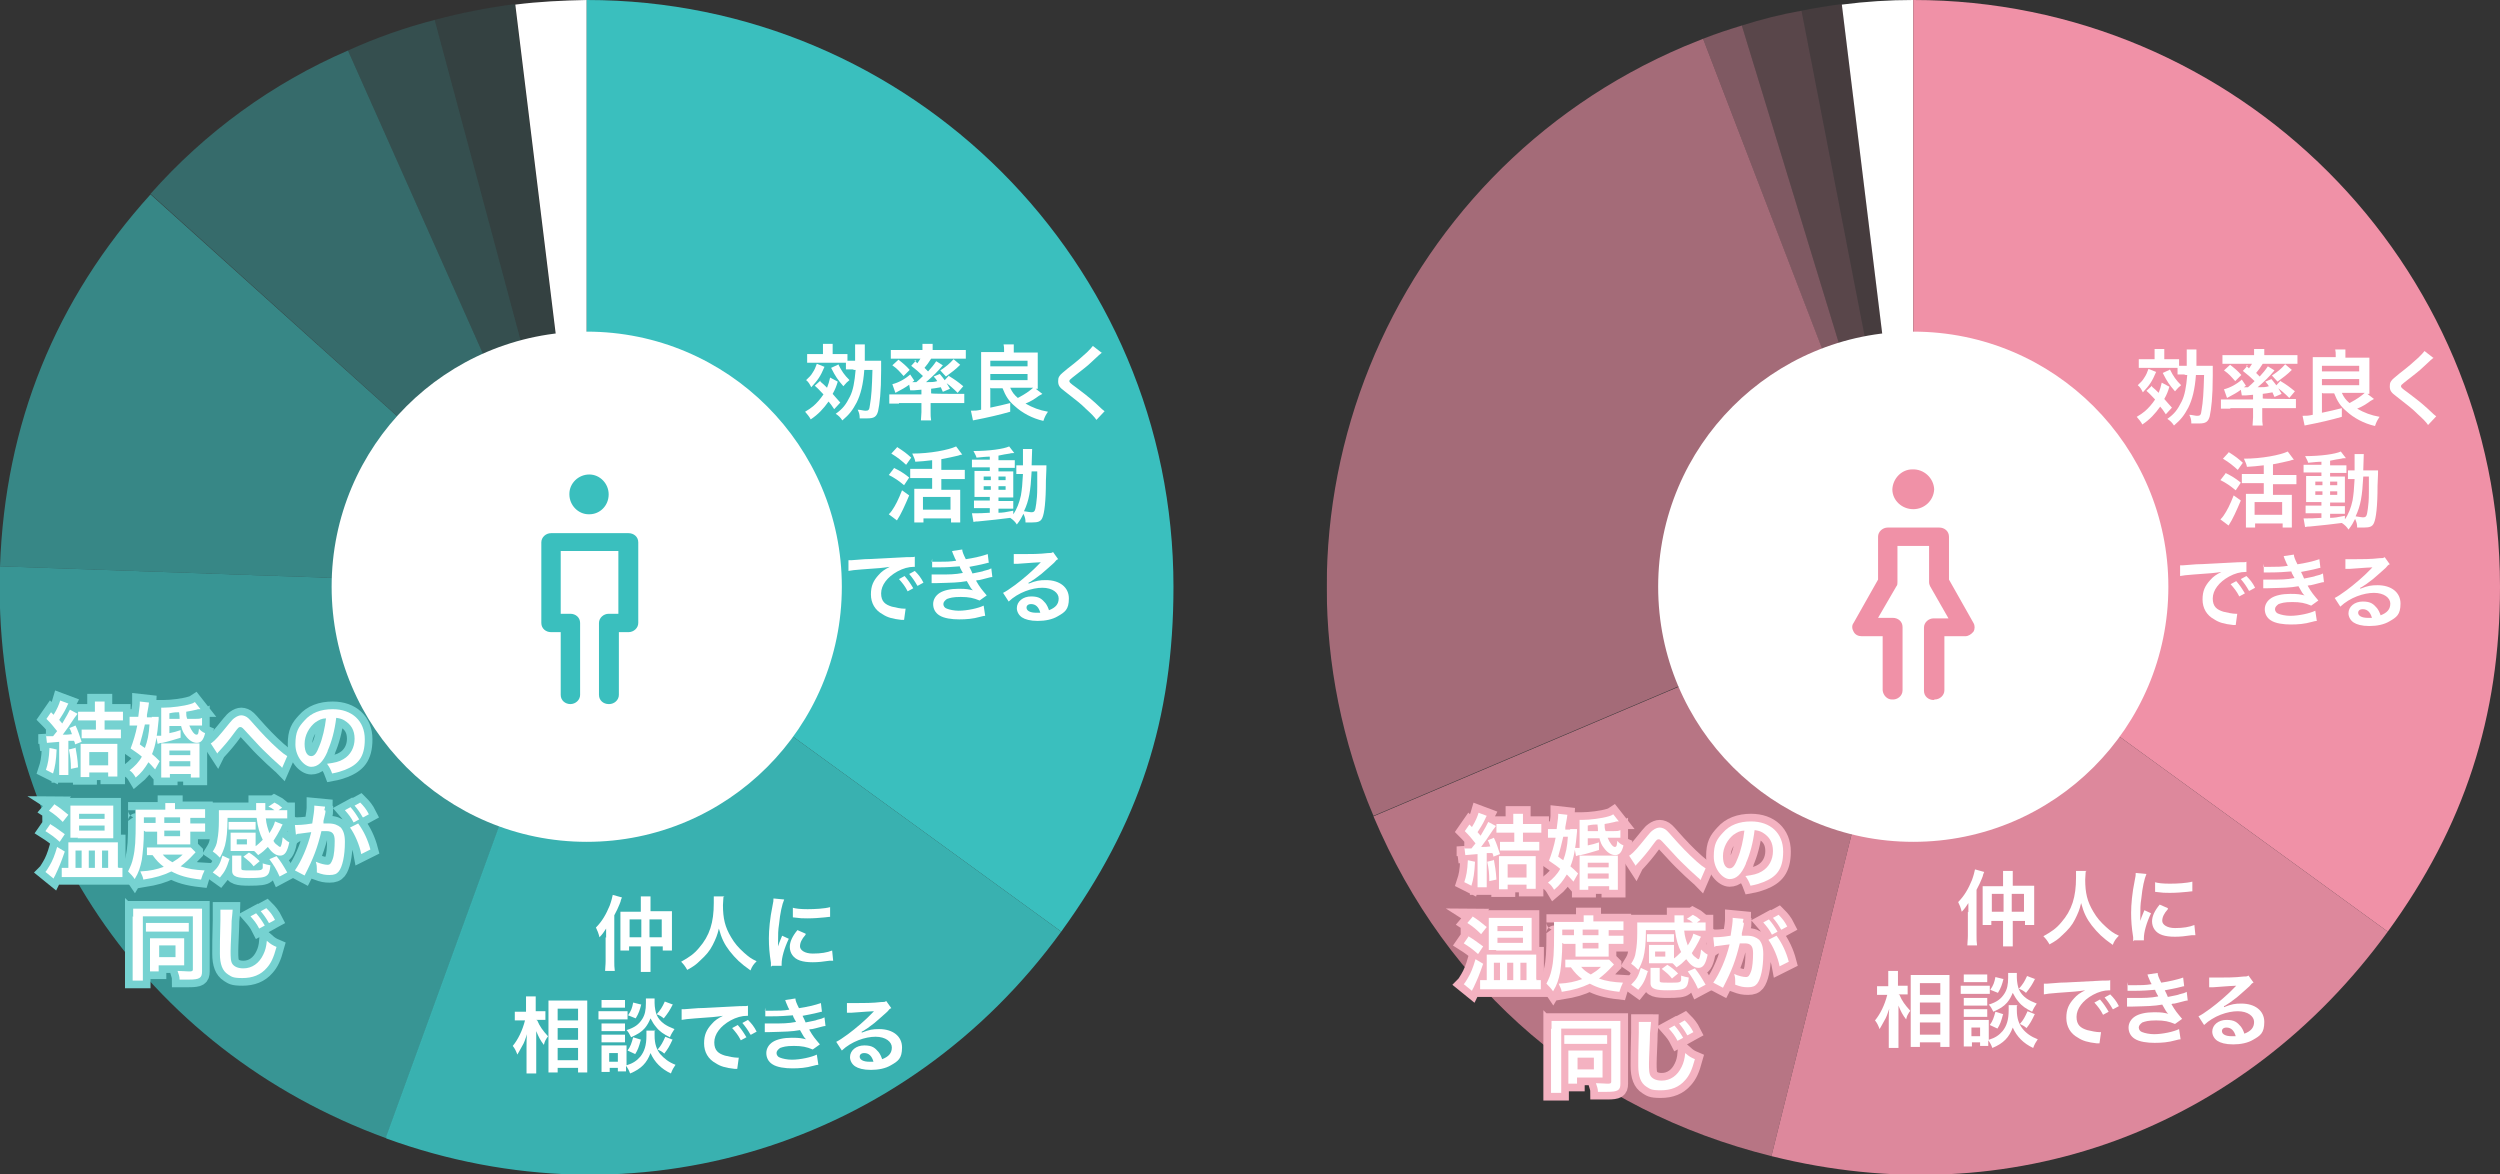 <?xml version="1.0" encoding="UTF-8"?>
<svg id="_レイヤー_1" data-name="レイヤー_1" xmlns="http://www.w3.org/2000/svg" xmlns:xlink="http://www.w3.org/1999/xlink" version="1.1" viewBox="0 0 490 230.2">
  <rect x="0" y="0" width="490" height="230.2" fill="#333333" stroke="none"/>
  <!-- Generator: Adobe Illustrator 29.7.1, SVG Export Plug-In . SVG Version: 2.1.1 Build 8)  -->
  <defs>
    <style>
      .st0, .st1, .st2 {
        fill: none;
      }

      .st1 {
        stroke: #76d2d1;
      }

      .st1, .st2 {
        stroke-linecap: round;
        stroke-width: 3px;
      }

      .st2 {
        stroke: #f4b2c1;
      }

      .st3 {
        fill: #3abfbe;
      }

      .st4 {
        isolation: isolate;
      }

      .st5 {
        clip-path: url(#clippath-11);
      }

      .st6 {
        clip-path: url(#clippath-10);
      }

      .st7 {
        clip-path: url(#clippath-15);
      }

      .st8 {
        clip-path: url(#clippath-13);
      }

      .st9 {
        clip-path: url(#clippath-14);
      }

      .st10 {
        clip-path: url(#clippath-12);
      }

      .st11 {
        clip-path: url(#clippath-1);
      }

      .st12 {
        clip-path: url(#clippath-3);
      }

      .st13 {
        clip-path: url(#clippath-4);
      }

      .st14 {
        clip-path: url(#clippath-2);
      }

      .st15 {
        clip-path: url(#clippath-7);
      }

      .st16 {
        clip-path: url(#clippath-6);
      }

      .st17 {
        clip-path: url(#clippath-9);
      }

      .st18 {
        clip-path: url(#clippath-8);
      }

      .st19 {
        clip-path: url(#clippath-5);
      }

      .st20 {
        fill: #fff;
      }

      .st21 {
        fill: #f091a7;
      }

      .st22 {
        opacity: .9;
      }

      .st23 {
        opacity: .7;
      }

      .st24 {
        opacity: .4;
      }

      .st25 {
        opacity: .6;
      }

      .st26 {
        opacity: .2;
      }

      .st27 {
        opacity: .1;
      }

      .st28 {
        clip-path: url(#clippath);
      }
    </style>
    <clipPath id="clippath">
      <rect class="st0" width="230" height="230.2"/>
    </clipPath>
    <clipPath id="clippath-1">
      <rect class="st0" width="230" height="230.2"/>
    </clipPath>
    <clipPath id="clippath-2">
      <rect class="st0" x="85.2" y=".9" width="29.8" height="114.1"/>
    </clipPath>
    <clipPath id="clippath-3">
      <rect class="st0" x="68.2" y="3.9" width="46.8" height="111.1"/>
    </clipPath>
    <clipPath id="clippath-4">
      <rect class="st0" x="29.5" y="9.9" width="85.5" height="105.1"/>
    </clipPath>
    <clipPath id="clippath-5">
      <rect class="st0" x="0" y="38" width="114.9" height="76.9"/>
    </clipPath>
    <clipPath id="clippath-6">
      <rect class="st0" y="111" width="115" height="112.1"/>
    </clipPath>
    <clipPath id="clippath-7">
      <rect class="st0" x="75.7" y="115" width="132.4" height="115.2"/>
    </clipPath>
    <clipPath id="clippath-8">
      <rect class="st0" x="260" width="230" height="230.2"/>
    </clipPath>
    <clipPath id="clippath-9">
      <rect class="st0" x="260" width="230" height="230.2"/>
    </clipPath>
    <clipPath id="clippath-10">
      <rect class="st0" x="353.1" y=".9" width="21.9" height="114.1"/>
    </clipPath>
    <clipPath id="clippath-11">
      <rect class="st0" x="341.4" y="2.1" width="33.6" height="112.9"/>
    </clipPath>
    <clipPath id="clippath-12">
      <rect class="st0" x="333.8" y="5" width="41.2" height="110"/>
    </clipPath>
    <clipPath id="clippath-13">
      <rect class="st0" x="260" y="7.6" width="115" height="152.3"/>
    </clipPath>
    <clipPath id="clippath-14">
      <rect class="st0" x="269.2" y="115" width="105.8" height="111.6"/>
    </clipPath>
    <clipPath id="clippath-15">
      <rect class="st0" x="347.2" y="115" width="120.8" height="115.2"/>
    </clipPath>
  </defs>
  <g id="_グループ_56061" data-name="グループ_56061">
    <g id="_グループ_55962" data-name="グループ_55962">
      <g class="st28">
        <g id="_グループ_55982" data-name="グループ_55982">
          <g id="_グループ_55981" data-name="グループ_55981">
            <g class="st11">
              <g id="_グループ_55980" data-name="グループ_55980">
                <path id="_パス_2846" data-name="パス_2846" class="st20" d="M115,115L101,.9c4.7-.6,9.3-.8,14-.9v115Z"/>
                <g id="_グループ_55964" data-name="グループ_55964" class="st27">
                  <g id="_グループ_55963" data-name="グループ_55963">
                    <g class="st14">
                      <g id="_グループ_55962-2" data-name="グループ_55962-2">
                        <path id="_パス_2847" data-name="パス_2847" class="st3" d="M115,115L85.2,3.9c5.2-1.4,10.4-2.4,15.7-3.1l14,114.1Z"/>
                      </g>
                    </g>
                  </g>
                </g>
                <g id="_グループ_55967" data-name="グループ_55967" class="st26">
                  <g id="_グループ_55966" data-name="グループ_55966">
                    <g class="st12">
                      <g id="_グループ_55965" data-name="グループ_55965">
                        <path id="_パス_2848" data-name="パス_2848" class="st3" d="M115,115L68.2,9.9c5.5-2.5,11.2-4.5,17-6l29.8,111.1Z"/>
                      </g>
                    </g>
                  </g>
                </g>
                <g id="_グループ_55970" data-name="グループ_55970" class="st24">
                  <g id="_グループ_55969" data-name="グループ_55969">
                    <g class="st13">
                      <g id="_グループ_55968" data-name="グループ_55968">
                        <path id="_パス_2849" data-name="パス_2849" class="st3" d="M115,115L29.5,38c10.7-12.1,23.9-21.7,38.7-28.1l46.8,105.1Z"/>
                      </g>
                    </g>
                  </g>
                </g>
                <g id="_グループ_55973" data-name="グループ_55973" class="st25">
                  <g id="_グループ_55972" data-name="グループ_55972">
                    <g class="st19">
                      <g id="_グループ_55971" data-name="グループ_55971">
                        <path id="_パス_2850" data-name="パス_2850" class="st3" d="M115,115L0,111c1-27.9,10.8-52.2,29.5-72.9l85.5,76.9Z"/>
                      </g>
                    </g>
                  </g>
                </g>
                <g id="_グループ_55976" data-name="グループ_55976" class="st23">
                  <g id="_グループ_55975" data-name="グループ_55975">
                    <g class="st16">
                      <g id="_グループ_55974" data-name="グループ_55974">
                        <path id="_パス_2851" data-name="パス_2851" class="st3" d="M115,115l-39.3,108.1C28,205.7-1.7,161.7,0,111l114.9,4Z"/>
                      </g>
                    </g>
                  </g>
                </g>
                <g id="_グループ_55979" data-name="グループ_55979" class="st22">
                  <g id="_グループ_55978" data-name="グループ_55978">
                    <g class="st15">
                      <g id="_グループ_55977" data-name="グループ_55977">
                        <path id="_パス_2852" data-name="パス_2852" class="st3" d="M115,115l93,67.6c-30.6,42.1-83.5,58.3-132.4,40.5l39.3-108.1Z"/>
                      </g>
                    </g>
                  </g>
                </g>
                <path id="_パス_2853" data-name="パス_2853" class="st3" d="M115,115V0c63.5,0,115,51.5,115,115h0c0,26-6.7,46.5-22,67.6l-93-67.6Z"/>
              </g>
            </g>
          </g>
        </g>
      </g>
    </g>
    <g id="_グループ_55701" data-name="グループ_55701">
      <circle id="_楕円形_29" data-name="楕円形_29" class="st20" cx="115" cy="115" r="50"/>
      <g id="_グループ_55700" data-name="グループ_55700">
        <path id="_パス_2722" data-name="パス_2722" class="st3" d="M119.3,138c-1,0-1.9-.7-1.9-1.8v-14.1c0-1,.9-1.8,1.9-1.8h1.9v-12.3h-11.3v12.3h1.9c1,0,1.9.7,1.9,1.8v14.1c0,1-.9,1.8-1.9,1.8-1,0-1.9-.7-1.9-1.8v-12.3h-1.9c-1,0-1.9-.7-1.9-1.8v-15.8c0-1,.9-1.8,1.9-1.8h15.2c1,0,1.9.7,1.9,1.8v15.8c0,1-.9,1.8-1.9,1.8h-1.9v12.3c0,1-.9,1.8-1.9,1.8"/>
        <path id="_パス_2723" data-name="パス_2723" class="st3" d="M115.5,100.8c2.1,0,3.8-1.7,3.8-3.9h0c0-2.1-1.7-3.9-3.8-3.9-2.1,0-3.9,1.7-3.9,3.8,0,0,0,0,0,.1,0,2.1,1.7,3.9,3.8,3.9h0"/>
      </g>
    </g>
    <g id="_効率良く_活動_できる" data-name="効率良く_活動_できる" class="st4">
      <g class="st4">
        <path class="st20" d="M160.8,74.8c.6.5.8.7,1.3,1.2.3-.8.4-1.1.6-2l1.5.8c-.3,1-.5,1.5-1,2.4.5.6.8.9,1.5,1.7l-1.2,1.3c-.5-.8-.7-1-1.1-1.5-1,1.4-2,2.5-3.5,3.5-.3-.6-.7-1-1.1-1.5.7-.4,1.1-.7,1.6-1.1.7-.6,1.4-1.4,2-2.3-.7-.7-.9-1-1.7-1.7l1.1-1ZM161.6,71.9c-.8,1.9-1.3,2.6-2.6,4-.3-.6-.5-1-1-1.4.6-.6.9-.8,1.3-1.5.4-.6.5-.9.8-1.7l1.5.6ZM167.1,72.4c-.7,0-1,0-1.3,0v-1.3c-.3,0-.7,0-1.3,0h-4.8c-.6,0-1,0-1.5,0v-1.7c.5,0,.8,0,1.6,0h1.5v-.7c0-.6,0-.9,0-1.3h1.9c0,.4,0,.8,0,1.3v.7h1.3c.8,0,1.2,0,1.6,0v1.3c.3,0,.6,0,1.2,0h.3c0-.7,0-1.2,0-1.7s0-1,0-1.5h1.9c0,.6,0,.7,0,1.4,0,1.1,0,1.4,0,1.8h1.6c.9,0,1.3,0,1.6,0,0,.4,0,.9,0,1.9,0,4.3-.3,6.6-.6,8-.3,1.1-.8,1.4-2.1,1.4s-1.1,0-1.5,0c0-.7-.1-1.1-.4-1.7.5,0,1.2.2,1.5.2.6,0,.8-.1.9-1.1.3-1.7.4-3.4.5-6.9h-1.6c-.2,2.8-.7,4.8-1.5,6.4-.8,1.5-1.4,2.3-2.8,3.5-.4-.6-.7-.9-1.3-1.3,1.4-1,2-1.8,2.8-3.4.6-1.2.9-2.8,1.1-5.2h-.3ZM164.3,71.4c.7,1.4,1.2,2.1,2.2,3.1-.5.4-.6.5-1.2,1.2-1.1-1.3-1.5-1.8-2.4-3.6l1.3-.6Z"/>
        <path class="st20" d="M176.2,79.1c-.7,0-1.2,0-1.9,0v-1.8c.4,0,1,0,1.7,0h4.6c0-.5,0-.8,0-1.1h1.9c0,.2,0,.6,0,.9h0c0,.1,4.9.1,4.9.1.7,0,1.2,0,1.6,0v1.8c-.5,0-1.2,0-1.9,0h-4.7v1.8c0,.6,0,1,.1,1.6h-2c0-.5.1-1,.1-1.6v-1.8h-4.4ZM179.2,70.7c.3.2.4.3.6.5.3-.4.4-.6.6-.9h-4.2c-.7,0-1.1,0-1.6,0v-1.7c.5,0,1.1,0,1.9,0h4.3v-.2c0-.4,0-.7,0-1h2c0,.4,0,.6,0,1v.2h4.6c.8,0,1.4,0,1.9,0v1.7c-.5,0-1,0-1.7,0h-5.1c-.5.8-.8,1.2-1.3,1.8.3.3.4.4.7.7.7-.8,1-1.1,1.6-2l1.3.8c-1,1.2-1.9,2.1-3.3,3.3,1.2,0,1.5,0,2.2-.2-.2-.3-.3-.5-.7-.9l1.2-.5c.9,1.1,1,1.2,2,2.9l-1.4.6c-.2-.5-.3-.6-.4-.9-1.6.3-2.6.4-5.2.6-.4,0-.6,0-.8,0l-.2-1.1c-.8.6-1.4.9-2.7,1.6l-.6-1.7c1.2-.3,2.5-1,3.5-1.9l.8,1.2-.4.3h.2s.5,0,.6,0c.6-.5.8-.7,1.3-1.2-.7-.7-1.4-1.3-2.3-2l1-1.1ZM176.1,70.5c.9.7,1.5,1.2,2.2,2l-1.2,1.2c-.8-.9-1.2-1.4-2.2-2.1l1.2-1.1ZM188.2,71.5c-.9.9-1.7,1.5-2.8,2.3l-1.1-1.2c1.2-.8,1.8-1.3,2.6-2.2l1.3,1.1ZM186,73.7c1.3.8,1.7,1.1,2.8,2l-1.1,1.3c-.9-.9-1.6-1.5-2.7-2.3l1-1.1Z"/>
        <path class="st20" d="M194.1,76v3.9c1.5-.3,2.7-.6,3.9-.9v1.7c-2.1.6-4.2,1.1-7.3,1.7l-.4-1.9c.9,0,1.1,0,2-.2v-9.7c0-.6,0-1.1,0-1.6.4,0,1,0,1.6,0h2.9v-.4c0-.4,0-.7-.1-1.1h2c0,.3,0,.7,0,1.2v.4h3.1c.6,0,1.1,0,1.6,0,0,.3,0,1,0,1.6v3.9c0,.8,0,1.2,0,1.6-.2,0-.2,0-.4,0l1.3,1q-.2.1-.7.4c-.8.6-1.6,1.1-2.6,1.5,1.4.8,2.7,1.3,4.4,1.6-.4.6-.6.9-.9,1.8-2.2-.5-4.2-1.6-5.6-2.9-1.2-1-1.8-2-2.4-3.5h-2.2ZM194.1,71.8h7.3v-1.1h-7.3v1.1ZM194.1,74.5h7.3v-1.2h-7.3v1.2ZM198,76c.4.9.8,1.4,1.5,2,1.5-.8,2.2-1.3,3-2-.4,0-.5,0-.7,0h-3.7Z"/>
        <path class="st20" d="M216,69.1c-.3.2-.6.5-2,1.8-.8.8-1.9,1.6-3.8,3.1-.5.4-.6.5-.6.7s0,.3,1.4,1.3c2.5,1.9,3,2.3,5,4.2.2.2.3.2.5.4l-1.6,1.7c-.4-.6-1-1.2-2.1-2.2-1.1-1.1-1.7-1.5-4.1-3.4-1.1-.8-1.3-1.2-1.3-2s.2-.9.5-1.3c.2-.2.2-.2,1.4-1.2,1.7-1.3,2.6-2.1,3.7-3.1.7-.7.9-.9,1.2-1.3l1.8,1.4Z"/>
      </g>
      <g class="st4">
        <path class="st20" d="M175.2,91.7c1.2.6,1.9,1,3,1.9l-1,1.5c-1.1-.9-1.8-1.4-3-2l1-1.3ZM178.2,97.1c-.8,1.9-1.6,3.7-2.4,4.9l-1.6-1.2c.2-.2.4-.4.6-.7.7-1,1.3-2.2,2-4l1.4,1ZM175.8,87.6c1.4.9,1.8,1.2,2.8,2.1l-1,1.4c-1-.9-1.6-1.4-2.9-2.2l1.1-1.2ZM182.7,90.2c-1.6.2-1.9.2-3.3.3-.1-.6-.3-.9-.6-1.6,3.5,0,7.1-.7,8.6-1.4l1.2,1.6q-.3,0-.8.2c-.8.2-2.2.5-3.3.7v2.1h2.8c.8,0,1.3,0,1.8,0v1.8c-.5,0-1,0-1.8,0h-2.8v2.1h2.4c.6,0,1,0,1.3,0,0,.4,0,.9,0,1.4v3.4c0,.6,0,1.2,0,1.6h-1.8v-.8h-5.4v.8h-1.8c0-.4,0-1,0-1.7v-3.5c0-.5,0-.9,0-1.4.4,0,.7,0,1.3,0h2.2v-2.1h-2.5c-.7,0-1.2,0-1.8,0v-1.8c.5,0,1,0,1.8,0h2.5v-1.9ZM180.9,99.9h5.4v-2.5h-5.4v2.5Z"/>
        <path class="st20" d="M194.2,89.5c-1.1,0-1.6.1-2.8.2-.1-.4-.3-.7-.6-1.3,3.1,0,5.9-.4,7-.9l1,1.3c-.1,0-.7,0-.9.1-.6.1-1.4.2-2.2.4v.9h1.7c.8,0,1.1,0,1.5,0v1.5c-.2,0-.4,0-1.2,0h-2v.7h1.6c.7,0,1,0,1.3,0,0,.3,0,.6,0,1.4v2.2c0,.8,0,1.2,0,1.5-.4,0-.7,0-1.4,0h-1.5v.7h1.4c.8,0,1.1,0,1.5,0v1.5c-.3,0-.5,0-1.1,0h-1.8v.8c.8,0,1.4-.1,2.9-.4v.7c.7-1,1.2-2.3,1.5-3.7.2-1.2.3-2.2.4-4.2-.7,0-.9,0-1.3,0v-1.7c.3,0,.6,0,1.1,0h.2c0-.4,0-.7,0-1.2,0-1.3,0-1.6,0-2h1.8q0,.4-.1,3.2h1.4c.7,0,1.1,0,1.5,0,0,.6,0,.7-.1,3,0,4.1-.3,6.4-.7,7.3-.3.7-.8.9-2,.9s-1,0-1.3,0c0-.7-.1-1-.4-1.7-.4.8-.6,1.2-1.3,2.1-.3-.5-.7-.9-1.3-1.3-2.2.3-3.4.4-6.3.7-.3,0-.5,0-.9.1l-.3-1.7c.3,0,.5,0,.8,0,.7,0,1,0,2.7-.1v-.9h-1.6c-.5,0-1.1,0-1.5,0v-1.5c.4,0,.8,0,1.5,0h1.6v-.7h-1.4c-.7,0-1.1,0-1.6,0,0-.4,0-.7,0-1.5v-2.1c0-.8,0-1.1,0-1.5.4,0,.9,0,1.6,0h1.4v-.7h-2c-.7,0-1,0-1.5,0v-1.5c.4,0,.8,0,1.5,0h2v-.8ZM192.8,93.4v.7h1.4v-.7h-1.4ZM192.8,95.3v.7h1.4v-.7h-1.4ZM195.7,94.1h1.4v-.7h-1.4v.7ZM195.7,96h1.4v-.7h-1.4v.7ZM202.2,92.4c-.2,3.8-.5,5.7-1.5,7.8.8.1,1.1.2,1.4.2.7,0,.8-.2,1-1.7.1-.8.2-1.5.2-3.3q0-.6,0-1.9c0-.5,0-.6,0-1.1h-1.2Z"/>
      </g>
      <g class="st4">
        <path class="st20" d="M166.3,109.8c.4,0,.5,0,.6,0q.3,0,2.6-.2c1.2,0,3.9-.2,8.2-.4,1.3,0,1.4,0,1.6-.1v2q0,0-.2,0c-1,0-2.1.3-3.2.9-2,1.1-3.2,2.7-3.2,4.3s.8,2.2,2.1,2.6c.8.2,1.8.4,2.4.4s.2,0,.3,0l-.3,2.2c-.2,0-.2,0-.5,0-1.8-.2-2.8-.5-3.7-1.1-1.5-.8-2.3-2.2-2.3-3.9s.5-2.7,1.5-3.8c.6-.7,1.2-1.1,2.2-1.6-1.3.2-2.3.3-5.4.5-1.4.1-2.2.2-2.7.3v-2.1ZM177.3,112.9c.7.8,1.1,1.4,1.7,2.4l-1.1.6c-.5-1-1-1.6-1.7-2.4l1.1-.6ZM179.8,114.8c-.5-.9-1-1.6-1.6-2.3l1.1-.6c.7.7,1.2,1.3,1.7,2.3l-1.1.6Z"/>
        <path class="st20" d="M182.6,110.1c.5,0,.8,0,1.5,0,1.2,0,2.1,0,3.3-.2q0-.1-.2-.4c-.4-.9-.6-1.4-.6-1.5l2-.3c0,.4.2.9.7,1.9,1.4-.2,3.2-.6,4.3-1l.2,1.7q-.2,0-.5.1c-1.1.3-2.8.6-3.3.7.3.6.4.8.6,1.3,1.4-.3,2.1-.4,2.2-.5.9-.2,1.1-.3,1.5-.5l.2,1.7c-.3,0-.6.1-1,.2-.7.2-1.2.3-1.6.4q-.4,0-.6.1c.8,1.4,1.1,1.7,2.1,2.9l-1.4,1c-1.2-.5-2.1-.7-3.7-.7s-2.1.2-2.7.4c-.4.3-.7.6-.7,1s.3.8.7.9c.5.2,1.4.4,2.3.4,1.7,0,3.9-.5,4.9-1l.3,2q-.3,0-1,.2c-1.4.4-2.7.5-4.1.5s-3-.2-3.9-.8c-.8-.5-1.2-1.3-1.2-2.2s.5-1.7,1.3-2.2c.8-.5,2.1-.8,3.7-.8s1.9.1,2.8.3c-.3-.2-.6-.7-1.2-1.8-1.7.3-2.7.3-6.2.4-.3,0-.4,0-.7,0v-1.7c.4,0,.5,0,1.6,0,1.7,0,3,0,4.5-.3,0-.2-.2-.3-.3-.6-.2-.3-.2-.4-.3-.7-1.3.1-2.4.2-4.3.2-.7,0-.8,0-1.1,0v-1.7Z"/>
        <path class="st20" d="M201.6,114.4c1.5-.6,2.2-.7,3.4-.7,2.7,0,4.5,1.4,4.5,3.6s-.8,2.7-2.2,3.5c-1,.6-2.4.9-3.9.9s-2.5-.3-3.1-.7c-.6-.4-1-1.1-1-1.8,0-1.3,1.2-2.3,2.8-2.3s2.1.5,2.8,1.3c.3.4.5.8.7,1.4,1.3-.5,1.9-1.2,1.9-2.3s-1.2-2.1-3.2-2.1-4.7.9-6.6,2.7l-1.1-1.7c.6-.3,1.2-.7,2.3-1.5,1.5-1.1,3.6-2.9,4.8-4.2,0,0,.2-.2.3-.3h0c-.6,0-1.6.1-4.5.3-.4,0-.5,0-.8,0v-1.9c.5,0,.9,0,1.8,0,1.4,0,3.3,0,4.9-.2.6,0,.7,0,1-.2l1,1.4c-.3.1-.4.2-.8.7-.8.7-2,1.8-2.5,2.2-.3.2-1.4,1.1-1.8,1.3q-.4.3-.7.4h0ZM202.1,118.4c-.6,0-.9.3-.9.7,0,.6.7,1,1.9,1s.4,0,.8,0c-.3-1.1-.9-1.7-1.8-1.7Z"/>
      </g>
    </g>
    <g id="_仲人に_相談できる" data-name="仲人に_相談できる" class="st4">
      <g class="st4">
        <path class="st20" d="M118.8,183.8c0-.5,0-1.2,0-1.8-.4.6-.7,1.1-1.3,1.7-.2-.8-.4-1.3-.7-1.9,1.2-1.2,2-2.6,2.7-4.3.3-.8.5-1.6.6-2.1l1.8.5c0,.1-.2.4-.2.5q0,.2-.3.9c-.2.5-.6,1.4-1,2.1v9c0,.7,0,1.2.1,1.9h-1.9c0-.6.1-1.1.1-1.9v-4.7ZM125.6,177.6c0-.9,0-1.4,0-1.9h1.9c0,.6,0,1,0,1.9v1h2.7c.7,0,1.1,0,1.5,0,0,.4,0,.8,0,1.5v4.4c0,.9,0,1.3,0,1.8h-1.8v-.8h-2.4v3c0,1,0,1.5,0,2h-1.9c0-.5,0-1.1,0-2v-3h-2.3v.8h-1.7c0-.5,0-.9,0-1.8v-4.4c0-.6,0-1,0-1.4.4,0,.8,0,1.5,0h2.5v-1ZM123.4,180.2v3.5h2.3v-3.5h-2.3ZM129.7,183.7v-3.5h-2.4v3.5h2.4Z"/>
        <path class="st20" d="M141.8,175.8c0,.3-.1,1.1-.1,1.6,0,2.6.4,4.3,1.6,6.3.7,1.2,1.4,2,2.5,3,.9.8,1.4,1.2,2.5,1.7-.6.6-.9,1-1.2,1.8-2-1.4-2.9-2.3-4.1-3.8-1-1.3-1.6-2.5-2.1-4.4-.3,1.3-.6,2-1.2,3.2-.6,1.2-1.3,2-2.5,3.1-.8.8-1.4,1.2-2.5,1.8-.4-.7-.7-1.1-1.2-1.6,1.6-.9,2.5-1.5,3.5-2.7,2.1-2.4,2.9-5,2.9-8.8s0-.9,0-1.3h2.1Z"/>
        <path class="st20" d="M151.1,189.5c0-.3,0-.4,0-.8-.3-1.9-.4-3.2-.4-4.8s.2-3.9.7-6.3c.2-.9.2-1.1.2-1.5l2.1.2c-.4.9-.8,2.7-1,4.8-.2,1.2-.2,2.1-.2,3.5,0,.4,0,.5,0,.9.2-.6.2-.7.8-2.1l1.3.6c-.9,1.9-1.4,3.7-1.4,4.9s0,.2,0,.4h-1.9ZM157.9,183.2c-.8.9-1.1,1.6-1.1,2.3s.9,1.4,2.5,1.4,2.8-.2,3.8-.6l.2,2c-.2,0-.3,0-.7,0-1.3.2-2.3.3-3.3.3-2,0-3.3-.4-4-1.4-.3-.4-.5-1-.5-1.6,0-1,.5-2.1,1.5-3.3l1.6.7ZM155.3,177.9c.7.2,1.6.3,3,.3s3.3-.1,4.4-.4v1.9s-.3,0-1,.1c-1,.1-2.2.2-3.4.2s-1.2,0-2.9-.2v-1.9Z"/>
      </g>
      <g class="st4">
        <path class="st20" d="M105.3,200c.5,1.2,1.1,2,2.1,3.1,0,.1-.1.2-.2.3-.3.5-.4.6-.6,1.4-.7-.9-1-1.5-1.5-2.7,0,.9,0,1.3,0,2.2v4.1c0,.8,0,1.5,0,2h-1.9c0-.5,0-1.2,0-2v-3.3c0-.7,0-1.8.1-2.4-.4,1.1-.5,1.6-1,2.4-.4.8-.7,1.2-.9,1.6-.3-.8-.5-1.2-.9-1.7,1-1.2,1.9-3,2.4-5h-.8c-.5,0-.8,0-1.2,0v-1.7c.3,0,.6,0,1.2,0h1v-1.3c0-.8,0-1.2,0-1.7h1.9c0,.4,0,.9,0,1.6v1.3h.9c.4,0,.7,0,1,0v1.7c-.4,0-.6,0-1,0h-.8ZM107.5,210.3c0-.6,0-1.3,0-2v-10.5c0-.5,0-.9,0-1.7.4,0,.7,0,1.4,0h4.8c.7,0,1,0,1.4,0,0,.5,0,.9,0,1.6v10.5c0,.8,0,1.5,0,2h-1.8v-.9h-4v.9h-1.8ZM109.3,200h4v-2.3h-4v2.3ZM109.3,203.8h4v-2.3h-4v2.3ZM109.3,207.8h4v-2.4h-4v2.4Z"/>
        <path class="st20" d="M117.3,198.2c.4,0,.7,0,1.3,0h3.1c.7,0,.9,0,1.3,0v1.6c-.3,0-.6,0-1.2,0h-3.2c-.6,0-.9,0-1.3,0v-1.7ZM128.3,202.1c0,.3,0,.6,0,.9,0,1.6.4,2.7,1.1,3.6.8.9,1.7,1.6,3,2.1-.4.6-.6.9-.9,1.7-1.9-.9-3.2-2.2-4-4-.7,1.9-1.8,3.1-4,4-.2-.6-.5-1.1-.8-1.5,0,.6,0,.8,0,1.1h-1.6v-.7h-1.6v.8h-1.6c0-.5,0-1.1,0-1.6v-2.4c0-.5,0-.8,0-1.2.3,0,.6,0,1.1,0h2.8c.5,0,.7,0,1,0,0,.3,0,.6,0,1.2v2.7c1.3-.4,2-.9,2.7-1.7.8-1,1.2-2.2,1.2-4.1s0-.7,0-1h1.8ZM117.9,196c.4,0,.7,0,1.3,0h2c.6,0,.9,0,1.3,0v1.5c-.4,0-.7,0-1.3,0h-2c-.6,0-.9,0-1.3,0v-1.5ZM117.9,200.6c.3,0,.5,0,1,0h2.6c.5,0,.7,0,1,0v1.5c-.3,0-.5,0-1,0h-2.6c-.5,0-.7,0-1,0v-1.5ZM117.9,202.8c.3,0,.5,0,1,0h2.6c.5,0,.7,0,1,0v1.5c-.3,0-.5,0-1,0h-2.6c-.5,0-.7,0-1,0v-1.5ZM119.4,208.1h1.7v-1.7h-1.7v1.7ZM128.3,195.7c0,.3,0,.6,0,.9,0,.8.2,1.8.4,2.3.3.7.8,1.3,1.5,1.8.6.4,1,.6,2,1-.4.6-.6.9-.9,1.6-1.2-.6-2-1.1-2.7-2-.5-.6-.6-.8-1.1-1.7-.3.7-.6,1.3-1.1,1.9-.7.8-1.4,1.2-2.7,1.8-.3-.6-.5-1-.9-1.4,1.6-.5,2.4-1.1,3.1-2.2.5-.8.7-1.7.7-3.1s0-.5,0-.9h1.8ZM125.6,203.8c-.4,1.5-.6,2-1.1,2.8l-1.5-.7c.6-.8.8-1.5,1.1-2.6l1.6.5ZM125.7,196.8c-.3,1.2-.5,1.8-1.1,2.8l-1.5-.6c.6-.9.8-1.4,1-2.5l1.6.4ZM131.9,196.8c-.6,1.2-1,1.8-1.8,2.8-.5-.4-.8-.6-1.4-.8.8-.9,1.1-1.4,1.6-2.5l1.6.6ZM131.8,203.8c-.6,1.3-.9,1.8-1.6,2.7-.6-.5-.7-.5-1.3-.8.7-.8,1-1.4,1.5-2.5l1.5.6Z"/>
        <path class="st20" d="M133.6,197.8c.4,0,.5,0,.6,0q.3,0,2.6-.2c1.2,0,3.9-.2,8.2-.4,1.3,0,1.4,0,1.6-.1v2q0,0-.2,0c-1,0-2.1.3-3.2.9-2,1.1-3.2,2.7-3.2,4.3s.8,2.2,2.1,2.6c.8.2,1.8.4,2.4.4s.2,0,.3,0l-.3,2.2c-.2,0-.2,0-.5,0-1.8-.2-2.8-.5-3.7-1.1-1.5-.8-2.3-2.2-2.3-3.9s.5-2.7,1.5-3.8c.6-.7,1.2-1.1,2.2-1.6-1.3.2-2.3.3-5.4.5-1.4.1-2.2.2-2.7.3v-2.1ZM144.6,200.9c.7.8,1.1,1.4,1.7,2.4l-1.1.6c-.5-1-1-1.6-1.7-2.4l1.1-.6ZM147.1,202.8c-.5-.9-1-1.6-1.6-2.3l1.1-.6c.7.7,1.2,1.3,1.7,2.3l-1.1.6Z"/>
        <path class="st20" d="M149.9,198.1c.5,0,.8,0,1.5,0,1.2,0,2.1,0,3.3-.2q0-.1-.2-.4c-.4-.9-.6-1.4-.6-1.5l2-.3c0,.4.2.9.7,1.9,1.4-.2,3.2-.6,4.3-1l.2,1.7q-.2,0-.5.1c-1.1.3-2.8.6-3.3.7.3.6.4.8.6,1.3,1.4-.3,2.1-.4,2.2-.5.9-.2,1.1-.3,1.5-.5l.2,1.7c-.3,0-.6.1-1,.2-.7.2-1.2.3-1.6.4q-.4,0-.6.1c.8,1.4,1.1,1.7,2.1,2.9l-1.4,1c-1.2-.5-2.1-.7-3.7-.7s-2.1.2-2.7.4c-.4.3-.7.6-.7,1s.3.8.7.9c.5.2,1.4.4,2.3.4,1.7,0,3.9-.5,4.9-1l.3,2q-.3,0-1,.2c-1.4.4-2.7.5-4.1.5s-3-.2-3.9-.8c-.8-.5-1.2-1.3-1.2-2.2s.5-1.7,1.3-2.2c.8-.5,2.1-.8,3.7-.8s1.9.1,2.8.3c-.3-.2-.6-.7-1.2-1.8-1.7.3-2.7.3-6.2.4-.3,0-.4,0-.7,0v-1.7c.4,0,.5,0,1.6,0,1.7,0,3,0,4.5-.3,0-.2-.2-.3-.3-.6-.2-.3-.2-.4-.3-.7-1.3.1-2.4.2-4.3.2-.7,0-.8,0-1.1,0v-1.7Z"/>
        <path class="st20" d="M168.9,202.4c1.5-.6,2.2-.7,3.4-.7,2.7,0,4.5,1.4,4.5,3.6s-.8,2.7-2.2,3.5c-1,.6-2.4.9-3.9.9s-2.5-.3-3.1-.7c-.6-.4-1-1.1-1-1.8,0-1.3,1.2-2.3,2.8-2.3s2.1.5,2.8,1.3c.3.4.5.8.7,1.4,1.3-.5,1.9-1.2,1.9-2.3s-1.2-2.1-3.2-2.1-4.7.9-6.6,2.7l-1.1-1.7c.6-.3,1.2-.7,2.3-1.5,1.5-1.1,3.6-2.9,4.8-4.2,0,0,.2-.2.3-.3h0c-.6,0-1.6.1-4.5.3-.4,0-.5,0-.8,0v-1.9c.5,0,.9,0,1.8,0,1.4,0,3.3,0,4.9-.2.6,0,.7,0,1-.2l1,1.4c-.3.1-.4.2-.8.7-.8.7-2,1.8-2.5,2.2-.3.2-1.4,1.1-1.8,1.3q-.4.3-.7.4h0ZM169.4,206.4c-.6,0-.9.3-.9.7,0,.6.7,1,1.9,1s.4,0,.8,0c-.3-1.1-.9-1.7-1.8-1.7Z"/>
      </g>
    </g>
    <g id="_グループ_55983" data-name="グループ_55983">
      <g class="st18">
        <g id="_グループ_56003" data-name="グループ_56003">
          <g id="_グループ_56002" data-name="グループ_56002">
            <g class="st17">
              <g id="_グループ_56001" data-name="グループ_56001">
                <path id="_パス_2854" data-name="パス_2854" class="st20" d="M375,115L361,.9c4.6-.6,9.3-.9,14-.9v115Z"/>
                <g id="_グループ_55985" data-name="グループ_55985" class="st27">
                  <g id="_グループ_55984" data-name="グループ_55984">
                    <g class="st6">
                      <g id="_グループ_55983-2" data-name="グループ_55983-2">
                        <path id="_パス_2855" data-name="パス_2855" class="st21" d="M375,115L353.1,2.1c2.4-.5,5.5-1,7.9-1.3l14,114.1Z"/>
                      </g>
                    </g>
                  </g>
                </g>
                <g id="_グループ_55988" data-name="グループ_55988" class="st26">
                  <g id="_グループ_55987" data-name="グループ_55987">
                    <g class="st5">
                      <g id="_グループ_55986" data-name="グループ_55986">
                        <path id="_パス_2856" data-name="パス_2856" class="st21" d="M375,115L341.4,5c3.8-1.2,7.7-2.2,11.7-2.9l21.9,112.9Z"/>
                      </g>
                    </g>
                  </g>
                </g>
                <g id="_グループ_55991" data-name="グループ_55991" class="st24">
                  <g id="_グループ_55990" data-name="グループ_55990">
                    <g class="st10">
                      <g id="_グループ_55989" data-name="グループ_55989">
                        <path id="_パス_2857" data-name="パス_2857" class="st21" d="M375,115L333.8,7.6c2.8-1.1,4.7-1.7,7.6-2.6l33.6,110Z"/>
                      </g>
                    </g>
                  </g>
                </g>
                <g id="_グループ_55994" data-name="グループ_55994" class="st25">
                  <g id="_グループ_55993" data-name="グループ_55993">
                    <g class="st8">
                      <g id="_グループ_55992" data-name="グループ_55992">
                        <path id="_パス_2858" data-name="パス_2858" class="st21" d="M375,115l-105.8,44.9c-24.8-58.5,2.5-126,60.9-150.8,0,0,0,0,0,0,1.2-.5,2.5-1,3.7-1.5l41.2,107.3Z"/>
                      </g>
                    </g>
                  </g>
                </g>
                <g id="_グループ_55997" data-name="グループ_55997" class="st23">
                  <g id="_グループ_55996" data-name="グループ_55996">
                    <g class="st9">
                      <g id="_グループ_55995" data-name="グループ_55995">
                        <path id="_パス_2859" data-name="パス_2859" class="st21" d="M375,115l-27.8,111.6c-36.1-9-63.5-32.4-78-66.6l105.8-44.9Z"/>
                      </g>
                    </g>
                  </g>
                </g>
                <g id="_グループ_56000" data-name="グループ_56000" class="st22">
                  <g id="_グループ_55999" data-name="グループ_55999">
                    <g class="st7">
                      <g id="_グループ_55998" data-name="グループ_55998">
                        <path id="_パス_2860" data-name="パス_2860" class="st21" d="M375,115l93,67.6c-28.4,39-74,55.7-120.8,44l27.8-111.6Z"/>
                      </g>
                    </g>
                  </g>
                </g>
                <path id="_パス_2861" data-name="パス_2861" class="st21" d="M375,115V0c63.5,0,115,51.5,115,115,0,25.5-7,47-22,67.6l-93-67.6Z"/>
              </g>
            </g>
          </g>
        </g>
      </g>
    </g>
    <g id="_グループ_55703" data-name="グループ_55703">
      <circle id="_楕円形_30" data-name="楕円形_30" class="st20" cx="375" cy="115" r="50"/>
      <g id="_グループ_55699" data-name="グループ_55699">
        <path id="_パス_2724" data-name="パス_2724" class="st21" d="M379,137.2c-1,0-1.9-.7-1.9-1.8v-12.4c0-1,.9-1.8,1.9-1.8h2.9l-3.6-6.3c-.1-.2-.2-.5-.2-.8v-7.1h-6.2v7.1c0,.3,0,.6-.2.8l-3.6,6.2h2.9c1,0,1.9.7,1.9,1.8v12.4c0,1.1-1,1.9-2.1,1.8-.9,0-1.7-.8-1.8-1.8v-10.6h-4.1c-.7,0-1.3-.3-1.6-.9-.3-.5-.4-1.2,0-1.7l4.8-8.5v-8.4c0-1,.9-1.8,1.9-1.8h10.1c1,0,1.9.7,1.9,1.8v8.4l4.8,8.5c.3.5.3,1.2,0,1.7-.4.5-1,.9-1.6.9h-4.1v10.6c0,1-.9,1.8-1.9,1.8"/>
        <path id="_パス_2725" data-name="パス_2725" class="st21" d="M375,99.8c2.2,0,4-1.7,4.1-3.9-.1-2.2-2-4-4.3-3.9-2.1,0-3.8,1.8-3.9,3.9,0,2.2,1.9,3.9,4.1,3.9"/>
      </g>
    </g>
    <g id="_効率良く_活動_できる-2" data-name="効率良く_活動_できる-2" class="st4">
      <g class="st4">
        <path class="st20" d="M421.8,75.8c.6.5.8.7,1.3,1.2.3-.8.4-1.1.6-2l1.5.8c-.3,1-.5,1.5-1,2.4.5.6.8.9,1.5,1.7l-1.2,1.3c-.5-.8-.7-1-1.1-1.5-1,1.4-2,2.5-3.5,3.5-.3-.6-.7-1-1.1-1.5.7-.4,1.1-.7,1.6-1.1.7-.6,1.4-1.4,2-2.3-.7-.7-.9-1-1.7-1.7l1.1-1ZM422.6,72.9c-.8,1.9-1.3,2.6-2.6,4-.3-.6-.5-1-1-1.4.6-.6.9-.8,1.3-1.5.4-.6.5-.9.8-1.7l1.5.6ZM428.1,73.4c-.7,0-1,0-1.3,0v-1.3c-.3,0-.7,0-1.3,0h-4.8c-.6,0-1,0-1.5,0v-1.7c.5,0,.8,0,1.6,0h1.5v-.7c0-.6,0-.9,0-1.3h1.9c0,.4,0,.8,0,1.3v.7h1.3c.8,0,1.2,0,1.6,0v1.3c.3,0,.6,0,1.2,0h.3c0-.7,0-1.2,0-1.7s0-1,0-1.5h1.9c0,.6,0,.7,0,1.4,0,1.1,0,1.4,0,1.8h1.6c.9,0,1.3,0,1.6,0,0,.4,0,.9,0,1.9,0,4.3-.3,6.6-.6,8-.3,1.1-.8,1.4-2.1,1.4s-1.1,0-1.5,0c0-.7-.1-1.1-.4-1.7.5,0,1.2.2,1.5.2.6,0,.8-.1.9-1.1.3-1.7.4-3.4.5-6.9h-1.6c-.2,2.8-.7,4.8-1.5,6.4-.8,1.5-1.4,2.3-2.8,3.5-.4-.6-.7-.9-1.3-1.3,1.4-1,2-1.8,2.8-3.4.6-1.2.9-2.8,1.1-5.2h-.3ZM425.3,72.4c.7,1.4,1.2,2.1,2.2,3.1-.5.4-.6.5-1.2,1.2-1.1-1.3-1.5-1.8-2.4-3.6l1.3-.6Z"/>
        <path class="st20" d="M437.2,80.1c-.7,0-1.2,0-1.9,0v-1.8c.4,0,1,0,1.7,0h4.6c0-.5,0-.8,0-1.1h1.9c0,.2,0,.6,0,.9h0c0,.1,4.9.1,4.9.1.7,0,1.2,0,1.6,0v1.8c-.5,0-1.2,0-1.9,0h-4.7v1.8c0,.6,0,1,.1,1.6h-2c0-.5.1-1,.1-1.6v-1.8h-4.5ZM440.2,71.7c.3.2.4.3.6.5.3-.4.4-.6.6-.9h-4.2c-.7,0-1.1,0-1.6,0v-1.7c.5,0,1.1,0,1.9,0h4.3v-.2c0-.4,0-.7,0-1h2c0,.4,0,.6,0,1v.2h4.6c.8,0,1.4,0,1.9,0v1.7c-.5,0-1,0-1.7,0h-5.1c-.5.8-.8,1.2-1.3,1.8.3.3.4.4.7.7.7-.8,1-1.1,1.6-2l1.3.8c-1,1.2-1.9,2.1-3.3,3.3,1.2,0,1.5,0,2.2-.2-.2-.3-.3-.5-.7-.9l1.2-.5c.9,1.1,1,1.2,2,2.9l-1.4.6c-.2-.5-.3-.6-.4-.9-1.6.3-2.6.4-5.2.6-.4,0-.6,0-.8,0l-.2-1.1c-.8.6-1.4.9-2.7,1.6l-.6-1.7c1.2-.3,2.5-1,3.5-1.9l.8,1.2-.4.3h.2s.5,0,.6,0c.6-.5.8-.7,1.3-1.2-.7-.7-1.4-1.3-2.3-2l1-1.1ZM437.1,71.5c.9.7,1.5,1.2,2.2,2l-1.2,1.2c-.8-.9-1.2-1.4-2.2-2.1l1.2-1.1ZM449.2,72.5c-.9.9-1.7,1.5-2.8,2.3l-1.1-1.2c1.2-.8,1.8-1.3,2.6-2.2l1.3,1.1ZM447,74.7c1.3.8,1.7,1.1,2.8,2l-1.1,1.3c-.9-.9-1.6-1.5-2.7-2.3l1-1.1Z"/>
        <path class="st20" d="M455.1,77v3.9c1.5-.3,2.7-.6,3.9-.9v1.7c-2.1.6-4.2,1.1-7.3,1.7l-.4-1.9c.9,0,1.1,0,2-.2v-9.7c0-.6,0-1.1,0-1.6.4,0,1,0,1.6,0h2.9v-.4c0-.4,0-.7-.1-1.1h2c0,.3,0,.7,0,1.2v.4h3.1c.6,0,1.1,0,1.6,0,0,.3,0,1,0,1.6v3.9c0,.8,0,1.2,0,1.6-.2,0-.2,0-.4,0l1.3,1q-.2.1-.7.4c-.8.6-1.6,1.1-2.6,1.5,1.4.8,2.7,1.3,4.4,1.6-.4.6-.6.9-.9,1.8-2.2-.5-4.2-1.6-5.6-2.9-1.2-1-1.8-2-2.4-3.5h-2.2ZM455.1,72.8h7.3v-1.1h-7.3v1.1ZM455.1,75.5h7.3v-1.2h-7.3v1.2ZM459,77c.4.9.8,1.4,1.5,2,1.5-.8,2.2-1.3,3-2-.4,0-.5,0-.7,0h-3.7Z"/>
        <path class="st20" d="M477,70.1c-.3.2-.6.5-2,1.8-.8.8-1.9,1.6-3.8,3.1-.5.4-.6.5-.6.7s0,.3,1.4,1.3c2.5,1.9,3,2.3,5,4.2.2.2.3.2.5.4l-1.6,1.7c-.4-.6-1-1.2-2.1-2.2-1.1-1.1-1.7-1.5-4.1-3.4-1.1-.8-1.3-1.2-1.3-2s.2-.9.5-1.3c.2-.2.2-.2,1.4-1.2,1.7-1.3,2.6-2.1,3.7-3.1.7-.7.9-.9,1.2-1.3l1.8,1.4Z"/>
      </g>
      <g class="st4">
        <path class="st20" d="M436.2,92.7c1.2.6,1.9,1,3,1.9l-1,1.5c-1.1-.9-1.8-1.4-3-2l1-1.3ZM439.2,98.1c-.8,1.9-1.6,3.7-2.4,4.9l-1.6-1.2c.2-.2.4-.4.6-.7.7-1,1.3-2.2,2-4l1.4,1ZM436.8,88.6c1.4.9,1.8,1.2,2.8,2.1l-1,1.4c-1-.9-1.6-1.4-2.9-2.2l1.1-1.2ZM443.7,91.2c-1.6.2-1.9.2-3.3.3-.1-.6-.3-.9-.6-1.6,3.5,0,7.1-.7,8.6-1.4l1.2,1.6q-.3,0-.8.2c-.8.2-2.2.5-3.3.7v2.1h2.8c.8,0,1.3,0,1.8,0v1.8c-.5,0-1,0-1.8,0h-2.8v2.1h2.4c.6,0,1,0,1.3,0,0,.4,0,.9,0,1.4v3.4c0,.6,0,1.2,0,1.6h-1.8v-.8h-5.4v.8h-1.8c0-.4,0-1,0-1.7v-3.5c0-.5,0-.9,0-1.4.4,0,.7,0,1.3,0h2.2v-2.1h-2.5c-.7,0-1.2,0-1.8,0v-1.8c.5,0,1,0,1.8,0h2.5v-1.9ZM441.9,100.9h5.4v-2.5h-5.4v2.5Z"/>
        <path class="st20" d="M455.2,90.5c-1.1,0-1.6.1-2.8.2-.1-.4-.3-.7-.6-1.3,3.1,0,5.9-.4,7-.9l1,1.3c-.1,0-.7,0-.9.1-.6.1-1.4.2-2.2.4v.9h1.7c.8,0,1.1,0,1.5,0v1.5c-.2,0-.4,0-1.2,0h-2v.7h1.6c.7,0,1,0,1.3,0,0,.3,0,.6,0,1.4v2.2c0,.8,0,1.2,0,1.5-.4,0-.7,0-1.4,0h-1.5v.7h1.4c.8,0,1.1,0,1.5,0v1.5c-.3,0-.5,0-1.1,0h-1.8v.8c.8,0,1.4-.1,2.9-.4v.7c.7-1,1.2-2.3,1.5-3.7.2-1.2.3-2.2.4-4.2-.7,0-.9,0-1.3,0v-1.7c.3,0,.6,0,1.1,0h.2c0-.4,0-.7,0-1.2,0-1.3,0-1.6,0-2h1.8q0,.4-.1,3.2h1.4c.7,0,1.1,0,1.5,0,0,.6,0,.7-.1,3,0,4.1-.3,6.4-.7,7.3-.3.7-.8.9-2,.9s-1,0-1.3,0c0-.7-.1-1-.4-1.7-.4.8-.6,1.2-1.3,2.1-.3-.5-.7-.9-1.3-1.3-2.2.3-3.4.4-6.3.7-.3,0-.5,0-.9.1l-.3-1.7c.3,0,.5,0,.8,0,.7,0,1,0,2.7-.1v-.9h-1.6c-.5,0-1.1,0-1.5,0v-1.5c.4,0,.8,0,1.5,0h1.6v-.7h-1.4c-.7,0-1.1,0-1.6,0,0-.4,0-.7,0-1.5v-2.1c0-.8,0-1.1,0-1.5.4,0,.9,0,1.6,0h1.4v-.7h-2c-.7,0-1,0-1.5,0v-1.5c.4,0,.8,0,1.5,0h2v-.8ZM453.8,94.4v.7h1.4v-.7h-1.4ZM453.8,96.3v.7h1.4v-.7h-1.4ZM456.7,95.1h1.4v-.7h-1.4v.7ZM456.7,97h1.4v-.7h-1.4v.7ZM463.2,93.4c-.2,3.8-.5,5.7-1.5,7.8.8.1,1.1.2,1.4.2.7,0,.8-.2,1-1.7.1-.8.2-1.5.2-3.3q0-.6,0-1.9c0-.5,0-.6,0-1.1h-1.2Z"/>
      </g>
      <g class="st4">
        <path class="st20" d="M427.3,110.8c.4,0,.5,0,.6,0q.3,0,2.6-.2c1.2,0,3.9-.2,8.2-.4,1.3,0,1.4,0,1.6-.1v2q0,0-.2,0c-1,0-2.1.3-3.2.9-2,1.1-3.2,2.7-3.2,4.3s.8,2.2,2.1,2.6c.8.2,1.8.4,2.4.4s.2,0,.3,0l-.3,2.2c-.2,0-.2,0-.5,0-1.8-.2-2.8-.5-3.7-1.1-1.5-.8-2.3-2.2-2.3-3.9s.5-2.7,1.5-3.8c.6-.7,1.2-1.1,2.2-1.6-1.3.2-2.3.3-5.4.5-1.4.1-2.2.2-2.7.3v-2.1ZM438.3,113.9c.7.8,1.1,1.4,1.7,2.4l-1.1.6c-.5-1-1-1.6-1.7-2.4l1.1-.6ZM440.8,115.8c-.5-.9-1-1.6-1.6-2.3l1.1-.6c.7.7,1.2,1.3,1.7,2.3l-1.1.6Z"/>
        <path class="st20" d="M443.6,111.1c.5,0,.8,0,1.5,0,1.2,0,2.1,0,3.3-.2q0-.1-.2-.4c-.4-.9-.6-1.4-.6-1.5l2-.3c0,.4.2.9.7,1.9,1.4-.2,3.2-.6,4.3-1l.2,1.7q-.2,0-.5.1c-1.1.3-2.8.6-3.3.7.3.6.4.8.6,1.3,1.4-.3,2.1-.4,2.2-.5.9-.2,1.1-.3,1.5-.5l.2,1.7c-.3,0-.6.1-1,.2-.7.2-1.2.3-1.6.4q-.4,0-.6.1c.8,1.4,1.1,1.7,2.1,2.9l-1.4,1c-1.2-.5-2.1-.7-3.7-.7s-2.1.2-2.7.4c-.4.3-.7.6-.7,1s.3.8.7.9c.5.2,1.4.4,2.3.4,1.7,0,3.9-.5,4.9-1l.3,2q-.3,0-1,.2c-1.4.4-2.7.5-4.1.5s-3-.2-3.9-.8c-.8-.5-1.2-1.3-1.2-2.2s.5-1.7,1.3-2.2c.8-.5,2.1-.8,3.7-.8s1.9.1,2.8.3c-.3-.2-.6-.7-1.2-1.8-1.7.3-2.7.3-6.2.4-.3,0-.4,0-.7,0v-1.7c.4,0,.5,0,1.6,0,1.7,0,3,0,4.5-.3,0-.2-.2-.3-.3-.6-.2-.3-.2-.4-.3-.7-1.3.1-2.4.2-4.3.2-.7,0-.8,0-1.1,0v-1.7Z"/>
        <path class="st20" d="M462.6,115.4c1.5-.6,2.2-.7,3.4-.7,2.7,0,4.5,1.4,4.5,3.6s-.8,2.7-2.2,3.5c-1,.6-2.4.9-3.9.9s-2.5-.3-3.1-.7c-.6-.4-1-1.1-1-1.8,0-1.3,1.2-2.3,2.8-2.3s2.1.5,2.8,1.3c.3.4.5.8.7,1.4,1.3-.5,1.9-1.2,1.9-2.3s-1.2-2.1-3.2-2.1-4.7.9-6.6,2.7l-1.1-1.7c.6-.3,1.2-.7,2.3-1.5,1.5-1.1,3.6-2.9,4.8-4.2l.3-.3h0c-.6,0-1.6.1-4.5.3-.4,0-.5,0-.8,0v-1.9c.5,0,.9,0,1.8,0,1.4,0,3.3,0,4.9-.2.6,0,.7,0,1-.2l1,1.4c-.3.1-.4.2-.8.7-.8.7-2,1.8-2.5,2.2-.3.2-1.4,1.1-1.8,1.3q-.4.3-.7.4h0ZM463.1,119.4c-.6,0-.9.3-.9.7,0,.6.7,1,1.9,1s.4,0,.8,0c-.3-1.1-.9-1.7-1.8-1.7Z"/>
      </g>
    </g>
    <g id="_仲人に_相談できる-2" data-name="仲人に_相談できる-2" class="st4">
      <g class="st4">
        <path class="st20" d="M385.8,178.8c0-.5,0-1.2,0-1.8-.4.6-.7,1.1-1.3,1.7-.2-.8-.4-1.3-.7-1.9,1.2-1.2,2-2.6,2.7-4.3.3-.8.5-1.6.6-2.1l1.8.5c0,.1-.2.4-.2.5q0,.2-.3.9c-.2.5-.6,1.4-1,2.1v9c0,.7,0,1.2.1,1.9h-1.9c0-.6.1-1.1.1-1.9v-4.7ZM392.6,172.6c0-.9,0-1.4,0-1.9h1.9c0,.6,0,1,0,1.9v1h2.7c.7,0,1.1,0,1.5,0,0,.4,0,.8,0,1.5v4.4c0,.9,0,1.3,0,1.8h-1.8v-.8h-2.4v3c0,1,0,1.5,0,2h-1.9c0-.5,0-1.1,0-2v-3h-2.3v.8h-1.7c0-.5,0-.9,0-1.8v-4.4c0-.6,0-1,0-1.4.4,0,.8,0,1.5,0h2.5v-1ZM390.4,175.2v3.5h2.3v-3.5h-2.3ZM396.7,178.7v-3.5h-2.4v3.5h2.4Z"/>
        <path class="st20" d="M408.8,170.8c0,.3-.1,1.1-.1,1.6,0,2.6.4,4.3,1.6,6.3.7,1.2,1.4,2,2.5,3,.9.8,1.4,1.2,2.5,1.7-.6.6-.9,1-1.2,1.8-2-1.4-2.9-2.3-4.1-3.8-1-1.3-1.6-2.5-2.1-4.4-.3,1.3-.6,2-1.2,3.2-.6,1.2-1.3,2-2.5,3.1-.8.8-1.4,1.2-2.5,1.8-.4-.7-.7-1.1-1.2-1.6,1.6-.9,2.5-1.5,3.5-2.7,2.1-2.4,2.9-5,2.9-8.8s0-.9,0-1.3h2.1Z"/>
        <path class="st20" d="M418.1,184.5c0-.3,0-.4,0-.8-.3-1.9-.4-3.2-.4-4.8s.2-3.9.7-6.3c.2-.9.2-1.1.2-1.5l2.1.2c-.4.9-.8,2.7-1,4.8-.2,1.2-.2,2.1-.2,3.5,0,.4,0,.5,0,.9.2-.6.2-.7.8-2.1l1.3.6c-.9,1.9-1.4,3.7-1.4,4.9s0,.2,0,.4h-1.9ZM424.9,178.2c-.8.9-1.1,1.6-1.1,2.3s.9,1.4,2.5,1.4,2.8-.2,3.8-.6l.2,2c-.2,0-.3,0-.7,0-1.3.2-2.3.3-3.3.3-2,0-3.3-.4-4-1.4-.3-.4-.5-1-.5-1.6,0-1,.5-2.1,1.5-3.3l1.6.7ZM422.3,172.9c.7.2,1.6.3,3,.3s3.3-.1,4.4-.4v1.9s-.3,0-1,.1c-1,.1-2.2.2-3.4.2s-1.2,0-2.9-.2v-1.9Z"/>
      </g>
      <g class="st4">
        <path class="st20" d="M372.3,195c.5,1.2,1.1,2,2.1,3.1,0,.1-.1.2-.2.3-.3.5-.4.6-.6,1.4-.7-.9-1-1.5-1.5-2.7,0,.9,0,1.3,0,2.2v4.1c0,.8,0,1.5,0,2h-1.9c0-.5,0-1.2,0-2v-3.3c0-.7,0-1.8.1-2.4-.4,1.1-.5,1.6-1,2.4-.4.8-.7,1.2-.9,1.6-.3-.8-.5-1.2-.9-1.7,1-1.2,1.9-3,2.4-5h-.8c-.5,0-.8,0-1.2,0v-1.7c.3,0,.6,0,1.2,0h1v-1.3c0-.8,0-1.2,0-1.7h1.9c0,.4,0,.9,0,1.6v1.3h.9c.4,0,.7,0,1,0v1.7c-.4,0-.6,0-1,0h-.8ZM374.5,205.3c0-.6,0-1.3,0-2v-10.5c0-.5,0-.9,0-1.7.4,0,.7,0,1.4,0h4.8c.7,0,1,0,1.4,0,0,.5,0,.9,0,1.6v10.5c0,.8,0,1.5,0,2h-1.8v-.9h-4v.9h-1.8ZM376.3,195h4v-2.3h-4v2.3ZM376.3,198.8h4v-2.3h-4v2.3ZM376.3,202.8h4v-2.4h-4v2.4Z"/>
        <path class="st20" d="M384.3,193.2c.4,0,.7,0,1.3,0h3.1c.7,0,.9,0,1.3,0v1.6c-.3,0-.6,0-1.2,0h-3.2c-.6,0-.9,0-1.3,0v-1.7ZM395.3,197.1c0,.3,0,.6,0,.9,0,1.6.4,2.7,1.1,3.6s1.7,1.6,3,2.1c-.4.6-.6.9-.9,1.7-1.9-.9-3.2-2.2-4-4-.7,1.9-1.8,3.1-4,4-.2-.6-.5-1.1-.8-1.5,0,.6,0,.8,0,1.1h-1.6v-.7h-1.6v.8h-1.6c0-.5,0-1.1,0-1.6v-2.4c0-.5,0-.8,0-1.2.3,0,.6,0,1.1,0h2.8c.5,0,.7,0,1,0,0,.3,0,.6,0,1.2v2.7c1.3-.4,2-.9,2.7-1.7.8-1,1.2-2.2,1.2-4.1s0-.7,0-1h1.8ZM384.9,191c.4,0,.7,0,1.3,0h2c.6,0,.9,0,1.3,0v1.5c-.4,0-.7,0-1.3,0h-2c-.6,0-.9,0-1.3,0v-1.5ZM384.9,195.6c.3,0,.5,0,1,0h2.6c.5,0,.7,0,1,0v1.5c-.3,0-.5,0-1,0h-2.6c-.5,0-.7,0-1,0v-1.5ZM384.9,197.8c.3,0,.5,0,1,0h2.6c.5,0,.7,0,1,0v1.5c-.3,0-.5,0-1,0h-2.6c-.5,0-.7,0-1,0v-1.5ZM386.4,203.1h1.7v-1.7h-1.7v1.7ZM395.3,190.7c0,.3,0,.6,0,.9,0,.8.2,1.8.4,2.3.3.7.8,1.3,1.5,1.8.6.4,1,.6,2,1-.4.6-.6.9-.9,1.6-1.2-.6-2-1.1-2.7-2-.5-.6-.6-.8-1.1-1.7-.3.7-.6,1.3-1.1,1.9-.7.8-1.4,1.2-2.7,1.8-.3-.6-.5-1-.9-1.4,1.6-.5,2.4-1.1,3.1-2.2.5-.8.7-1.7.7-3.1s0-.5,0-.9h1.8ZM392.6,198.8c-.4,1.5-.6,2-1.1,2.8l-1.5-.7c.6-.8.8-1.5,1.1-2.6l1.6.5ZM392.7,191.8c-.3,1.2-.5,1.8-1.1,2.8l-1.5-.6c.6-.9.8-1.4,1-2.5l1.6.4ZM398.9,191.8c-.6,1.2-1,1.8-1.8,2.8-.5-.4-.8-.6-1.4-.8.8-.9,1.1-1.4,1.6-2.5l1.6.6ZM398.8,198.8c-.6,1.3-.9,1.8-1.6,2.7-.6-.5-.7-.5-1.3-.8.7-.8,1-1.4,1.5-2.5l1.5.6Z"/>
        <path class="st20" d="M400.6,192.8c.4,0,.5,0,.6,0q.3,0,2.6-.2c1.2,0,3.9-.2,8.2-.4,1.3,0,1.4,0,1.6-.1v2q0,0-.2,0c-1,0-2.1.3-3.2.9-2,1.1-3.2,2.7-3.2,4.3s.8,2.2,2.1,2.6c.8.2,1.8.4,2.4.4s.2,0,.3,0l-.3,2.2c-.2,0-.2,0-.5,0-1.8-.2-2.8-.5-3.7-1.1-1.5-.8-2.3-2.2-2.3-3.9s.5-2.7,1.5-3.8c.6-.7,1.2-1.1,2.2-1.6-1.3.2-2.3.3-5.4.5-1.4.1-2.2.2-2.7.3v-2.1ZM411.6,195.9c.7.8,1.1,1.4,1.7,2.4l-1.1.6c-.5-1-1-1.6-1.7-2.4l1.1-.6ZM414.1,197.8c-.5-.9-1-1.6-1.6-2.3l1.1-.6c.7.7,1.2,1.3,1.7,2.3l-1.1.6Z"/>
        <path class="st20" d="M416.9,193.1c.5,0,.8,0,1.5,0,1.2,0,2.1,0,3.3-.2q0-.1-.2-.4c-.4-.9-.6-1.4-.6-1.5l2-.3c0,.4.2.9.7,1.9,1.4-.2,3.2-.6,4.3-1l.2,1.7q-.2,0-.5.1c-1.1.3-2.8.6-3.3.7.3.6.4.8.6,1.3,1.4-.3,2.1-.4,2.2-.5.9-.2,1.1-.3,1.5-.5l.2,1.7c-.3,0-.6.1-1,.2-.7.2-1.2.3-1.6.4q-.4,0-.6.1c.8,1.4,1.1,1.7,2.1,2.9l-1.4,1c-1.2-.5-2.1-.7-3.7-.7s-2.1.2-2.7.4c-.4.3-.7.6-.7,1s.3.8.7.9c.5.2,1.4.4,2.3.4,1.7,0,3.9-.5,4.9-1l.3,2q-.3,0-1,.2c-1.4.4-2.7.5-4.1.5s-3-.2-3.9-.8c-.8-.5-1.2-1.3-1.2-2.2s.5-1.7,1.3-2.2c.8-.5,2.1-.8,3.7-.8s1.9.1,2.8.3c-.3-.2-.6-.7-1.2-1.8-1.7.3-2.7.3-6.2.4-.3,0-.4,0-.7,0v-1.7c.4,0,.5,0,1.6,0,1.7,0,3,0,4.5-.3,0-.2-.2-.3-.3-.6-.2-.3-.2-.4-.3-.7-1.3.1-2.4.2-4.3.2-.7,0-.8,0-1.1,0v-1.7Z"/>
        <path class="st20" d="M435.9,197.4c1.5-.6,2.2-.7,3.4-.7,2.7,0,4.5,1.4,4.5,3.6s-.8,2.7-2.2,3.5c-1,.6-2.4.9-3.9.9s-2.5-.3-3.1-.7c-.6-.4-1-1.1-1-1.8,0-1.3,1.2-2.3,2.8-2.3s2.1.5,2.8,1.3c.3.4.5.8.7,1.4,1.3-.5,1.9-1.2,1.9-2.3s-1.2-2.1-3.2-2.1-4.7.9-6.6,2.7l-1.1-1.7c.6-.3,1.2-.7,2.3-1.5,1.5-1.1,3.6-2.9,4.8-4.2l.3-.3h0c-.6,0-1.6.1-4.5.3-.4,0-.5,0-.8,0v-1.9c.5,0,.9,0,1.8,0,1.4,0,3.3,0,4.9-.2.6,0,.7,0,1-.2l1,1.4c-.3.1-.4.2-.8.7-.8.7-2,1.8-2.5,2.2-.3.2-1.4,1.1-1.8,1.3q-.4.3-.7.4h0ZM436.4,201.4c-.6,0-.9.3-.9.7,0,.6.7,1,1.9,1s.4,0,.8,0c-.3-1.1-.9-1.7-1.8-1.7Z"/>
      </g>
    </g>
    <g id="_結婚への_温度感が_同じ" data-name="結婚への_温度感が_同じ" class="st4">
      <g class="st4">
        <path class="st20" d="M11.1,146.9c-.1,2.2-.3,3.4-.7,4.7l-1.4-.7c.4-1.2.6-2.2.7-4.3l1.4.3ZM9,144.3c.4,0,.6,0,1.1,0h.3c.4-.5.5-.6.8-1-.8-1-1.2-1.5-2.1-2.4l.9-1.3.5.5c.7-1.1,1.1-2.1,1.3-2.8l1.6.6c-.1.2-.2.3-.3.6-.5,1.1-1,1.8-1.5,2.6.3.3.3.4.6.7,1-1.7,1.1-1.9,1.5-2.7l1.5.8c-.2.3-.3.4-.6.8-1,1.5-1.6,2.4-2.3,3.3.8,0,1.1,0,1.8-.1-.2-.5-.2-.7-.5-1.2l1.2-.5c.5,1,.8,2,1.2,3.2l-1.3.5c0-.3-.1-.5-.2-.7q-.5,0-1.1,0v5c0,.8,0,1.2,0,1.7h-1.8c0-.5,0-.9,0-1.7v-4.8l-2.4.2-.2-1.7ZM14.8,146.5c.2,1.2.4,2.1.5,3.9l-1.4.3c0-1.5-.1-2.4-.4-3.8l1.2-.3ZM17,141.2c-.8,0-1.3,0-1.7,0v-1.7c.5,0,1,0,1.8,0h1.5v-.8c0-.5,0-.8,0-1.2h1.9c0,.4,0,.7,0,1.2v.8h1.8c.8,0,1.3,0,1.8,0v1.7c-.5,0-1.1,0-1.8,0h-1.8v1.8h1.5c.7,0,1.2,0,1.7,0v1.7c-.5,0-1,0-1.7,0h-4.3c-.6,0-1.2,0-1.7,0v-1.7c.5,0,1,0,1.7,0h1.1v-1.8h-1.5ZM17.5,152.3h-1.7c0-.5,0-.9,0-1.6v-3.4c0-.8,0-1.1,0-1.5.4,0,.8,0,1.4,0h4.4c.7,0,1.1,0,1.4,0,0,.4,0,.8,0,1.5v3.2c0,.6,0,1.2,0,1.7h-1.8v-.8h-3.7v.8ZM17.5,150h3.7v-2.6h-3.7v2.6Z"/>
        <path class="st20" d="M29.7,140.5c.7,0,1,0,1.4,0,0,.2,0,.3,0,.5-.3,3.3-.6,5.1-1.3,6.8.6.5.8.7,1.5,1.4l-.9,1.6c-.6-.7-.9-1-1.3-1.4-.8,1.3-1.4,2.1-2.5,3-.3-.5-.6-1-1.2-1.4,1-.8,1.8-1.6,2.4-2.7-.7-.6-1.2-.9-2.2-1.6.5-1.3,1-2.9,1.3-4.5h-.3c-.4,0-.8,0-1.2,0v-1.7c.4,0,.7,0,1.3,0h.4c.1-1,.3-2.1.3-2.6s0-.2,0-.4l1.8.2q0,.3-.4,2.4c0,.2,0,.2,0,.5h1ZM28.4,142c-.3,1.3-.7,2.9-1,3.9.5.4.7.5,1,.7.5-1.3.8-2.7.9-4.6h-1ZM33.2,142.3v1.4c1-.2,1.3-.3,2.2-.6v1.5c-1,.3-2.6.8-3.6,1-.3,0-.4,0-.9.2l-.3-1.6c.3,0,.5,0,1,0v-3.9c0-.9,0-1.2,0-1.6h.5c1.5,0,3.9-.3,5.2-.7.4-.1.6-.2.9-.4l1.1,1.4c-.1,0-.2,0-.3,0q-.3,0-.5.1c-.5.1-1.3.3-2,.4,0,.6,0,.9.2,1.4h1.5c.7,0,1,0,1.4-.2v1.5c-.2,0-.4,0-.6,0h-1.9c.4,1,1,1.8,1.4,1.8s.4-.4.5-1.2c.3.4.7.7,1.2.9-.3,1.3-.8,1.9-1.6,1.9s-1.6-.5-2.3-1.5c-.4-.5-.6-1-.8-1.8h-2.3ZM31.6,147.5c0-1,0-1.3,0-1.8.6,0,.8,0,1.8,0h3.9c.9,0,1.2,0,1.8,0,0,.5,0,.8,0,1.8v3.1c0,.8,0,1.3,0,1.8h-1.7v-.7h-4.1v.7h-1.7c0-.5,0-1,0-1.8v-3.1ZM33.2,148h4.1v-.9h-4.1v.9ZM33.2,150.2h4.1v-1h-4.1v1ZM35.2,140.9c0-.4,0-.7-.1-1.3-.6,0-.9,0-1.9.2v1.1h2Z"/>
        <path class="st20" d="M41.5,145.6c.7-.5,1.4-1.3,3.5-3.9.4-.5.7-.8,1-1,.4-.3.9-.5,1.3-.5s1,.2,1.4.6c.2.2.6.6,1.1,1.2,1.5,1.7,3,3.3,4.8,4.9.8.7,1.2,1,1.7,1.3l-1,2.3c-.2-.2-.2-.3-.5-.5-.8-.7-2.1-1.9-3.3-3.1-1.2-1.2-1.2-1.3-3-3.2-1-1.1-1.1-1.2-1.4-1.2s-.4.1-1,.9c-1.3,1.8-2.2,2.8-3.2,3.9-.2.2-.2.2-.3.4l-1.3-2Z"/>
        <path class="st20" d="M64.2,147.3c-.9,2.1-1.9,3-3.2,3s-3.1-1.9-3.1-4.4.6-3.4,1.8-4.7c1.3-1.5,3.2-2.2,5.5-2.2,3.8,0,6.3,2.3,6.3,5.9s-1.4,5-3.9,6c-.8.3-1.4.5-2.5.7-.3-.8-.5-1.2-1-1.9,1.5-.2,2.4-.4,3.2-.9,1.4-.8,2.2-2.3,2.2-4s-.7-2.8-2-3.6c-.5-.3-.9-.4-1.6-.5-.3,2.5-.9,4.7-1.7,6.5ZM61.9,141.5c-1.3,1-2.2,2.6-2.2,4.3s.6,2.4,1.3,2.4,1.1-.7,1.6-2c.6-1.4,1.1-3.6,1.3-5.4-.8,0-1.4.3-2.1.8Z"/>
      </g>
      <g class="st4">
        <path class="st1" d="M11.1,146.9c-.1,2.2-.3,3.4-.7,4.7l-1.4-.7c.4-1.2.6-2.2.7-4.3l1.4.3ZM9,144.3c.4,0,.6,0,1.1,0h.3c.4-.5.5-.6.8-1-.8-1-1.2-1.5-2.1-2.4l.9-1.3.5.5c.7-1.1,1.1-2.1,1.3-2.8l1.6.6c-.1.2-.2.3-.3.6-.5,1.1-1,1.8-1.5,2.6.3.3.3.4.6.7,1-1.7,1.1-1.9,1.5-2.7l1.5.8c-.2.3-.3.4-.6.8-1,1.5-1.6,2.4-2.3,3.3.8,0,1.1,0,1.8-.1-.2-.5-.2-.7-.5-1.2l1.2-.5c.5,1,.8,2,1.2,3.2l-1.3.5c0-.3-.1-.5-.2-.7q-.5,0-1.1,0v5c0,.8,0,1.2,0,1.7h-1.8c0-.5,0-.9,0-1.7v-4.8l-2.4.2-.2-1.7ZM14.8,146.5c.2,1.2.4,2.1.5,3.9l-1.4.3c0-1.5-.1-2.4-.4-3.8l1.2-.3ZM17,141.2c-.8,0-1.3,0-1.7,0v-1.7c.5,0,1,0,1.8,0h1.5v-.8c0-.5,0-.8,0-1.2h1.9c0,.4,0,.7,0,1.2v.8h1.8c.8,0,1.3,0,1.8,0v1.7c-.5,0-1.1,0-1.8,0h-1.8v1.8h1.5c.7,0,1.2,0,1.7,0v1.7c-.5,0-1,0-1.7,0h-4.3c-.6,0-1.2,0-1.7,0v-1.7c.5,0,1,0,1.7,0h1.1v-1.8h-1.5ZM17.5,152.3h-1.7c0-.5,0-.9,0-1.6v-3.4c0-.8,0-1.1,0-1.5.4,0,.8,0,1.4,0h4.4c.7,0,1.1,0,1.4,0,0,.4,0,.8,0,1.5v3.2c0,.6,0,1.2,0,1.7h-1.8v-.8h-3.7v.8ZM17.5,150h3.7v-2.6h-3.7v2.6Z"/>
        <path class="st1" d="M29.7,140.5c.7,0,1,0,1.4,0,0,.2,0,.3,0,.5-.3,3.3-.6,5.1-1.3,6.8.6.5.8.7,1.5,1.4l-.9,1.6c-.6-.7-.9-1-1.3-1.4-.8,1.3-1.4,2.1-2.5,3-.3-.5-.6-1-1.2-1.4,1-.8,1.8-1.6,2.4-2.7-.7-.6-1.2-.9-2.2-1.6.5-1.3,1-2.9,1.3-4.5h-.3c-.4,0-.8,0-1.2,0v-1.7c.4,0,.7,0,1.3,0h.4c.1-1,.3-2.1.3-2.6s0-.2,0-.4l1.8.2q0,.3-.4,2.4c0,.2,0,.2,0,.5h1ZM28.4,142c-.3,1.3-.7,2.9-1,3.9.5.4.7.5,1,.7.5-1.3.8-2.7.9-4.6h-1ZM33.2,142.3v1.4c1-.2,1.3-.3,2.2-.6v1.5c-1,.3-2.6.8-3.6,1-.3,0-.4,0-.9.2l-.3-1.6c.3,0,.5,0,1,0v-3.9c0-.9,0-1.2,0-1.6h.5c1.5,0,3.9-.3,5.2-.7.4-.1.6-.2.9-.4l1.1,1.4c-.1,0-.2,0-.3,0q-.3,0-.5.1c-.5.1-1.3.3-2,.4,0,.6,0,.9.2,1.4h1.5c.7,0,1,0,1.4-.2v1.5c-.2,0-.4,0-.6,0h-1.9c.4,1,1,1.8,1.4,1.8s.4-.4.5-1.2c.3.4.7.7,1.2.9-.3,1.3-.8,1.9-1.6,1.9s-1.6-.5-2.3-1.5c-.4-.5-.6-1-.8-1.8h-2.3ZM31.6,147.5c0-1,0-1.3,0-1.8.6,0,.8,0,1.8,0h3.9c.9,0,1.2,0,1.8,0,0,.5,0,.8,0,1.8v3.1c0,.8,0,1.3,0,1.8h-1.7v-.7h-4.1v.7h-1.7c0-.5,0-1,0-1.8v-3.1ZM33.2,148h4.1v-.9h-4.1v.9ZM33.2,150.2h4.1v-1h-4.1v1ZM35.2,140.9c0-.4,0-.7-.1-1.3-.6,0-.9,0-1.9.2v1.1h2Z"/>
        <path class="st1" d="M41.5,145.6c.7-.5,1.4-1.3,3.5-3.9.4-.5.7-.8,1-1,.4-.3.9-.5,1.3-.5s1,.2,1.4.6c.2.2.6.6,1.1,1.2,1.5,1.7,3,3.3,4.8,4.9.8.7,1.2,1,1.7,1.3l-1,2.3c-.2-.2-.2-.3-.5-.5-.8-.7-2.1-1.9-3.3-3.1-1.2-1.2-1.2-1.3-3-3.2-1-1.1-1.1-1.2-1.4-1.2s-.4.1-1,.9c-1.3,1.8-2.2,2.8-3.2,3.9-.2.2-.2.2-.3.4l-1.3-2Z"/>
        <path class="st1" d="M64.2,147.3c-.9,2.1-1.9,3-3.2,3s-3.1-1.9-3.1-4.4.6-3.4,1.8-4.7c1.3-1.5,3.2-2.2,5.5-2.2,3.8,0,6.3,2.3,6.3,5.9s-1.4,5-3.9,6c-.8.3-1.4.5-2.5.7-.3-.8-.5-1.2-1-1.9,1.5-.2,2.4-.4,3.2-.9,1.4-.8,2.2-2.3,2.2-4s-.7-2.8-2-3.6c-.5-.3-.9-.4-1.6-.5-.3,2.5-.9,4.7-1.7,6.5ZM61.9,141.5c-1.3,1-2.2,2.6-2.2,4.3s.6,2.4,1.3,2.4,1.1-.7,1.6-2c.6-1.4,1.1-3.6,1.3-5.4-.8,0-1.4.3-2.1.8Z"/>
      </g>
      <g class="st4">
        <path class="st20" d="M9.8,161.5c1,.6,1.8,1.2,2.9,2l-1,1.5c-1.1-1-1.7-1.4-2.8-2.1l.9-1.3ZM12.7,166.9c-.8,2.3-1.1,3-1.9,4.7-.2.3-.2.4-.3.6l-1.6-1.3c.2-.2.5-.7.8-1.2.6-1,1-2,1.5-3.7l1.5.9ZM10.6,157.6c1.1.7,1.7,1.2,2.8,2.1l-1.1,1.4c-.9-.9-1.6-1.5-2.7-2.2l1.1-1.3ZM23.1,170.1c.4,0,.6,0,.9,0v1.8c-.2,0-.4,0-.5,0-.4,0-.8,0-1.2,0h-8.4c-.7,0-1.2,0-1.8,0v-1.8c.3,0,.5,0,.9,0h.4v-3.8c0-.5,0-.7,0-1.2.3,0,.6,0,1.4,0h6.8c.8,0,1.1,0,1.5,0,0,.5,0,.7,0,1.1v3.8h.2ZM15.3,164.2c-.6,0-1,0-1.5,0,0-.5,0-.9,0-1.5v-3.4c0-.6,0-.9,0-1.4.4,0,.8,0,1.6,0h5.2c.8,0,1.2,0,1.6,0,0,.5,0,.8,0,1.5v3.4c0,.6,0,1,0,1.5-.4,0-.8,0-1.5,0h-5.5ZM14.8,170.1h1.2v-3.4h-1.2v3.4ZM15.5,160.5h5v-1h-5v1ZM15.5,162.8h5v-1h-5v1ZM17.4,170.1h1.2v-3.4h-1.2v3.4ZM20,170.1h1.2v-3.4h-1.2v3.4Z"/>
        <path class="st20" d="M28.2,162.8c0,2.4-.2,4.2-.4,5.7-.3,1.5-.6,2.5-1.4,3.8-.4-.6-.8-1-1.3-1.5.5-1,.8-1.7,1-2.7.4-1.7.5-3.4.5-7.2s0-1.6,0-2.2c.6,0,1.1,0,1.8,0h4v-.4c0-.4,0-.6,0-.9h1.9c0,.3,0,.5,0,.9v.3h4c.9,0,1.5,0,1.9,0v1.7c-.5,0-.9,0-1.7,0h-1.2v1.1h1.5c.7,0,1,0,1.4,0v1.6c-.4,0-.7,0-1.4,0h-1.5v1.5c0,.4,0,.7,0,1-.4,0-.4,0-1,0h-4.4c-.6,0-.8,0-1.1,0,0-.3,0-.7,0-1v-1.5h-2.3ZM38.3,167.1c-.1.1-.2.2-.3.3-.9,1-1.7,1.7-2.6,2.4,1.4.5,2.8.7,4.7.8-.3.6-.5,1.1-.7,1.8-2.7-.3-4.3-.8-5.8-1.6-1.7.8-3,1.2-5.5,1.6-.1-.6-.3-.9-.6-1.6,2-.1,3.2-.4,4.6-.9-.9-.7-1.4-1.2-2.2-2.3-.6,0-.8,0-1.1,0v-1.5c.4,0,.9,0,1.7,0h5.6c.7,0,.9,0,1.3,0l.9.9ZM30.5,161.3v-1.1h-2.3v1.1h2.3ZM31.9,167.5c.5.6,1,1,1.9,1.5.8-.5,1.3-.8,2-1.5h-3.8ZM35.3,161.3v-1.1h-3.1v1.1h3.1ZM32.2,163.9h3.1v-1.1h-3.1v1.1Z"/>
        <path class="st20" d="M49.9,166c.6-.4,1.1-.9,1.6-1.4-.6-1.2-1-2.5-1.2-4.3h-5.7c0,2.6-.2,4.2-.5,5.4-.3,1-.6,1.7-1,2.4-.5-.5-.8-.8-1.4-1.2.5-.8.8-1.4.9-2.3.2-1,.3-2.3.3-3.8s0-1.4,0-2c.5,0,1.2,0,1.9,0h5.4c0,0,0-.1,0-.2q0-.2,0-.5c0-.3,0-.5,0-.7h1.8c0,.2,0,.6,0,.9s0,.2,0,.5h1.8c-.5-.4-.7-.5-1.2-.7l1.2-.8c.6.3.9.5,1.5,1l-.7.5c.9,0,1.3,0,1.7,0v1.6c-.6,0-1.1,0-2,0h-2.2c.1,1.2.4,2,.7,2.9.5-.8.9-1.5,1.1-2.3l1.5.6q-.2.3-.4.8c-.4.8-.9,1.6-1.4,2.4.2.4.4.6.7.8.2.2.5.4.6.4.2,0,.4-.8.5-1.9.5.4.7.7,1.3,1-.4,1.9-.9,2.6-1.8,2.6s-1.7-.7-2.4-1.7c-.7.7-1,1-1.9,1.6-.5-.5-.5-.6-.8-.8-.2,0-.4,0-.6,0h-3c-.4,0-.8,0-1,0,0-.1,0-.4,0-1v-1.6c0-.4,0-.7,0-1,.3,0,.6,0,1,0h2.9c.5,0,.7,0,1,0,0,.2,0,.5,0,1v1.9ZM45,168.3c-.6,1.9-.9,2.5-1.9,3.7l-1.4-1c1.1-1.1,1.4-1.6,1.9-3.3l1.5.7ZM50.1,162.6c-.3,0-.6,0-1,0h-3.3c-.4,0-.7,0-1,0v-1.5c.3,0,.5,0,1,0h3.3c.4,0,.7,0,1,0v1.5ZM51.4,169.2h0c.7.2,1,.3,1.6.4-.1,1.2-.3,1.7-.7,2-.5.4-1.4.5-3.5.5s-3.3-.2-3.3-1.4v-1.9c0-.5,0-.8,0-1.1h1.8c0,.3,0,.5,0,.9v1.6c0,.4.2.4,1.8.4s2,0,2.2-.2c.1,0,.2-.2.2-.4,0-.1,0-.5,0-.6v-.2ZM46.4,165.5h2v-1h-2v1ZM49.8,169.9c-.7-.9-1.1-1.2-2.1-2l1.1-.8c.8.5,1.3.9,2.1,1.7l-1.2,1ZM54.2,167.8c.8,1,1.3,1.8,2.1,3.2l-1.5.8c-.6-1.4-1.2-2.3-2-3.4l1.4-.6Z"/>
        <path class="st20" d="M63.8,158.9c0,.5-.2,1.1-.4,2q0,.3,0,.5c.5,0,.7,0,1,0,1.1,0,1.8.3,2.4.8.5.6.8,1.4.8,2.8,0,2.8-.5,4.9-1.2,5.8-.4.5-.9.7-1.8.7s-1.4-.1-2.5-.5c0-.3,0-.5,0-.7,0-.4,0-.7-.2-1.4.9.4,1.8.6,2.3.6s.7-.3,1-1.1c.3-.8.4-2.3.4-3.6s-.4-1.9-1.6-1.9-.6,0-1,0c-.8,3.3-1.5,5.2-3.3,8.7l-1.9-1c1.2-1.7,2.5-4.6,3.2-7.5q-.2,0-.8.1l-1.5.2c-.3,0-.4,0-.7.2l-.2-1.9c.7,0,1.6,0,3.4-.3.3-1.8.4-2.7.4-3.2v-.3l2.1.2c0,.1,0,.3-.1.5v.2ZM68.7,158.2c.7.8,1.1,1.4,1.7,2.4l-1.1.6c-.5-1-1-1.6-1.7-2.4l1.1-.6ZM70.2,161.4c1.1,1.5,1.9,3.2,2.4,5.1l-1.8.9c-.3-1.7-1.3-4-2.2-5.2l1.6-.8ZM71.1,160.2c-.5-.9-1-1.6-1.6-2.3l1.1-.6c.7.7,1.2,1.3,1.7,2.3l-1.1.6Z"/>
      </g>
      <g class="st4">
        <path class="st1" d="M9.8,161.5c1,.6,1.8,1.2,2.9,2l-1,1.5c-1.1-1-1.7-1.4-2.8-2.1l.9-1.3ZM12.7,166.9c-.8,2.3-1.1,3-1.9,4.7-.2.3-.2.4-.3.6l-1.6-1.3c.2-.2.5-.7.8-1.2.6-1,1-2,1.5-3.7l1.5.9ZM10.6,157.6c1.1.7,1.7,1.2,2.8,2.1l-1.1,1.4c-.9-.9-1.6-1.5-2.7-2.2l1.1-1.3ZM23.1,170.1c.4,0,.6,0,.9,0v1.8c-.2,0-.4,0-.5,0-.4,0-.8,0-1.2,0h-8.4c-.7,0-1.2,0-1.8,0v-1.8c.3,0,.5,0,.9,0h.4v-3.8c0-.5,0-.7,0-1.2.3,0,.6,0,1.4,0h6.8c.8,0,1.1,0,1.5,0,0,.5,0,.7,0,1.1v3.8h.2ZM15.3,164.2c-.6,0-1,0-1.5,0,0-.5,0-.9,0-1.5v-3.4c0-.6,0-.9,0-1.4.4,0,.8,0,1.6,0h5.2c.8,0,1.2,0,1.6,0,0,.5,0,.8,0,1.5v3.4c0,.6,0,1,0,1.5-.4,0-.8,0-1.5,0h-5.5ZM14.8,170.1h1.2v-3.4h-1.2v3.4ZM15.5,160.5h5v-1h-5v1ZM15.5,162.8h5v-1h-5v1ZM17.4,170.1h1.2v-3.4h-1.2v3.4ZM20,170.1h1.2v-3.4h-1.2v3.4Z"/>
        <path class="st1" d="M28.2,162.8c0,2.4-.2,4.2-.4,5.7-.3,1.5-.6,2.5-1.4,3.8-.4-.6-.8-1-1.3-1.5.5-1,.8-1.7,1-2.7.4-1.7.5-3.4.5-7.2s0-1.6,0-2.2c.6,0,1.1,0,1.8,0h4v-.4c0-.4,0-.6,0-.9h1.9c0,.3,0,.5,0,.9v.3h4c.9,0,1.5,0,1.9,0v1.7c-.5,0-.9,0-1.7,0h-1.2v1.1h1.5c.7,0,1,0,1.4,0v1.6c-.4,0-.7,0-1.4,0h-1.5v1.5c0,.4,0,.7,0,1-.4,0-.4,0-1,0h-4.4c-.6,0-.8,0-1.1,0,0-.3,0-.7,0-1v-1.5h-2.3ZM38.3,167.1c-.1.1-.2.2-.3.3-.9,1-1.7,1.7-2.6,2.4,1.4.5,2.8.7,4.7.8-.3.6-.5,1.1-.7,1.8-2.7-.3-4.3-.8-5.8-1.6-1.7.8-3,1.2-5.5,1.6-.1-.6-.3-.9-.6-1.6,2-.1,3.2-.4,4.6-.9-.9-.7-1.4-1.2-2.2-2.3-.6,0-.8,0-1.1,0v-1.5c.4,0,.9,0,1.7,0h5.6c.7,0,.9,0,1.3,0l.9.9ZM30.5,161.3v-1.1h-2.3v1.1h2.3ZM31.9,167.5c.5.6,1,1,1.9,1.5.8-.5,1.3-.8,2-1.5h-3.8ZM35.3,161.3v-1.1h-3.1v1.1h3.1ZM32.2,163.9h3.1v-1.1h-3.1v1.1Z"/>
        <path class="st1" d="M49.9,166c.6-.4,1.1-.9,1.6-1.4-.6-1.2-1-2.5-1.2-4.3h-5.7c0,2.6-.2,4.2-.5,5.4-.3,1-.6,1.7-1,2.4-.5-.5-.8-.8-1.4-1.2.5-.8.8-1.4.9-2.3.2-1,.3-2.3.3-3.8s0-1.4,0-2c.5,0,1.2,0,1.9,0h5.4c0,0,0-.1,0-.2q0-.2,0-.5c0-.3,0-.5,0-.7h1.8c0,.2,0,.6,0,.9s0,.2,0,.5h1.8c-.5-.4-.7-.5-1.2-.7l1.2-.8c.6.3.9.5,1.5,1l-.7.5c.9,0,1.3,0,1.7,0v1.6c-.6,0-1.1,0-2,0h-2.2c.1,1.2.4,2,.7,2.9.5-.8.9-1.5,1.1-2.3l1.5.6q-.2.3-.4.8c-.4.8-.9,1.6-1.4,2.4.2.4.4.6.7.8.2.2.5.4.6.4.2,0,.4-.8.5-1.9.5.4.7.7,1.3,1-.4,1.9-.9,2.6-1.8,2.6s-1.7-.7-2.4-1.7c-.7.7-1,1-1.9,1.6-.5-.5-.5-.6-.8-.8-.2,0-.4,0-.6,0h-3c-.4,0-.8,0-1,0,0-.1,0-.4,0-1v-1.6c0-.4,0-.7,0-1,.3,0,.6,0,1,0h2.9c.5,0,.7,0,1,0,0,.2,0,.5,0,1v1.9ZM45,168.3c-.6,1.9-.9,2.5-1.9,3.7l-1.4-1c1.1-1.1,1.4-1.6,1.9-3.3l1.5.7ZM50.1,162.6c-.3,0-.6,0-1,0h-3.3c-.4,0-.7,0-1,0v-1.5c.3,0,.5,0,1,0h3.3c.4,0,.7,0,1,0v1.5ZM51.4,169.2h0c.7.2,1,.3,1.6.4-.1,1.2-.3,1.7-.7,2-.5.4-1.4.5-3.5.5s-3.3-.2-3.3-1.4v-1.9c0-.5,0-.8,0-1.1h1.8c0,.3,0,.5,0,.9v1.6c0,.4.2.4,1.8.4s2,0,2.2-.2c.1,0,.2-.2.2-.4,0-.1,0-.5,0-.6v-.2ZM46.4,165.5h2v-1h-2v1ZM49.8,169.9c-.7-.9-1.1-1.2-2.1-2l1.1-.8c.8.5,1.3.9,2.1,1.7l-1.2,1ZM54.2,167.8c.8,1,1.3,1.8,2.1,3.2l-1.5.8c-.6-1.4-1.2-2.3-2-3.4l1.4-.6Z"/>
        <path class="st1" d="M63.8,158.9c0,.5-.2,1.1-.4,2q0,.3,0,.5c.5,0,.7,0,1,0,1.1,0,1.8.3,2.4.8.5.6.8,1.4.8,2.8,0,2.8-.5,4.9-1.2,5.8-.4.5-.9.7-1.8.7s-1.4-.1-2.5-.5c0-.3,0-.5,0-.7,0-.4,0-.7-.2-1.4.9.4,1.8.6,2.3.6s.7-.3,1-1.1c.3-.8.4-2.3.4-3.6s-.4-1.9-1.6-1.9-.6,0-1,0c-.8,3.3-1.5,5.2-3.3,8.7l-1.9-1c1.2-1.7,2.5-4.6,3.2-7.5q-.2,0-.8.1l-1.5.2c-.3,0-.4,0-.7.2l-.2-1.9c.7,0,1.6,0,3.4-.3.3-1.8.4-2.7.4-3.2v-.3l2.1.2c0,.1,0,.3-.1.5v.2ZM68.7,158.2c.7.8,1.1,1.4,1.7,2.4l-1.1.6c-.5-1-1-1.6-1.7-2.4l1.1-.6ZM70.2,161.4c1.1,1.5,1.9,3.2,2.4,5.1l-1.8.9c-.3-1.7-1.3-4-2.2-5.2l1.6-.8ZM71.1,160.2c-.5-.9-1-1.6-1.6-2.3l1.1-.6c.7.7,1.2,1.3,1.7,2.3l-1.1.6Z"/>
      </g>
      <g class="st4">
        <path class="st20" d="M26.1,179.7c0-.7,0-1.1,0-1.6.3,0,1.1,0,1.8,0h10c.7,0,1.4,0,1.7,0,0,.5,0,1,0,1.7v10.6c0,1.3-.5,1.6-2.6,1.6s-1.2,0-1.8,0c0-.7-.2-1-.4-1.7.8,0,1.7.1,2.2.1s.8,0,.8-.4v-10.4h-9.8v10.7c0,.9,0,1.4,0,1.9h-2c0-.6,0-1.2,0-1.9v-10.7ZM28.7,180.9c.3,0,.6,0,1.4,0h5.5c.8,0,1,0,1.4,0v1.7c-.4,0-.7,0-1.4,0h-5.6c-.7,0-1,0-1.4,0v-1.7ZM36.1,188.2c0,.4,0,.7,0,1-.4,0-.7,0-1.1,0h-3.9v1.2h-1.7c0-.4,0-.8,0-1.4v-4.1c0-.4,0-.7,0-1,.4,0,.7,0,1.1,0h4.4c.6,0,.9,0,1.2,0,0,.3,0,.6,0,1v3.4ZM31.2,187.6h3.2v-2.3h-3.2v2.3Z"/>
        <path class="st20" d="M45.6,178.3c0,.5-.1.9-.2,2.2,0,1.5-.2,4.7-.2,5.9s0,2.1.4,2.6c.4.5,1.1.8,2.1.8,1.7,0,3.1-1,3.9-2.7.4-.8.6-1.6.7-2.7.8.7,1.2.9,1.9,1.2-.6,2.2-1.1,3.2-1.9,4.1-1.2,1.4-2.8,2-4.8,2s-2.1-.3-2.8-.7c-1.1-.7-1.6-2-1.6-4.1s0-2.4.1-6.5c0-.5,0-.8,0-1,0-.4,0-.7,0-1.1h2.2ZM50.2,179c.7.8,1.1,1.4,1.7,2.4l-1.1.6c-.5-1-1-1.6-1.7-2.4l1.1-.6ZM52.7,180.9c-.5-.9-1-1.6-1.6-2.3l1.1-.6c.7.7,1.2,1.3,1.7,2.3l-1.1.6Z"/>
      </g>
      <g class="st4">
        <path class="st1" d="M26.1,179.7c0-.7,0-1.1,0-1.6.3,0,1.1,0,1.8,0h10c.7,0,1.4,0,1.7,0,0,.5,0,1,0,1.7v10.6c0,1.3-.5,1.6-2.6,1.6s-1.2,0-1.8,0c0-.7-.2-1-.4-1.7.8,0,1.7.1,2.2.1s.8,0,.8-.4v-10.4h-9.8v10.7c0,.9,0,1.4,0,1.9h-2c0-.6,0-1.2,0-1.9v-10.7ZM28.7,180.9c.3,0,.6,0,1.4,0h5.5c.8,0,1,0,1.4,0v1.7c-.4,0-.7,0-1.4,0h-5.6c-.7,0-1,0-1.4,0v-1.7ZM36.1,188.2c0,.4,0,.7,0,1-.4,0-.7,0-1.1,0h-3.9v1.2h-1.7c0-.4,0-.8,0-1.4v-4.1c0-.4,0-.7,0-1,.4,0,.7,0,1.1,0h4.4c.6,0,.9,0,1.2,0,0,.3,0,.6,0,1v3.4ZM31.2,187.6h3.2v-2.3h-3.2v2.3Z"/>
        <path class="st1" d="M45.6,178.3c0,.5-.1.9-.2,2.2,0,1.5-.2,4.7-.2,5.9s0,2.1.4,2.6c.4.5,1.1.8,2.1.8,1.7,0,3.1-1,3.9-2.7.4-.8.6-1.6.7-2.7.8.7,1.2.9,1.9,1.2-.6,2.2-1.1,3.2-1.9,4.1-1.2,1.4-2.8,2-4.8,2s-2.1-.3-2.8-.7c-1.1-.7-1.6-2-1.6-4.1s0-2.4.1-6.5c0-.5,0-.8,0-1,0-.4,0-.7,0-1.1h2.2ZM50.2,179c.7.8,1.1,1.4,1.7,2.4l-1.1.6c-.5-1-1-1.6-1.7-2.4l1.1-.6ZM52.7,180.9c-.5-.9-1-1.6-1.6-2.3l1.1-.6c.7.7,1.2,1.3,1.7,2.3l-1.1.6Z"/>
      </g>
    </g>
    <g id="_結婚への_温度感が_同じ-2" data-name="結婚への_温度感が_同じ-2" class="st4">
      <g class="st4">
        <path class="st20" d="M11.1,146.9c-.1,2.2-.3,3.4-.7,4.7l-1.4-.7c.4-1.2.6-2.2.7-4.3l1.4.3ZM9,144.3c.4,0,.6,0,1.1,0h.3c.4-.5.5-.6.8-1-.8-1-1.2-1.5-2.1-2.4l.9-1.3.5.5c.7-1.1,1.1-2.1,1.3-2.8l1.6.6c-.1.2-.2.3-.3.6-.5,1.1-1,1.8-1.5,2.6.3.3.3.4.6.7,1-1.7,1.1-1.9,1.5-2.7l1.5.8c-.2.3-.3.4-.6.8-1,1.5-1.6,2.4-2.3,3.3.8,0,1.1,0,1.8-.1-.2-.5-.2-.7-.5-1.2l1.2-.5c.5,1,.8,2,1.2,3.2l-1.3.5c0-.3-.1-.5-.2-.7q-.5,0-1.1,0v5c0,.8,0,1.2,0,1.7h-1.8c0-.5,0-.9,0-1.7v-4.8l-2.4.2-.2-1.7ZM14.8,146.5c.2,1.2.4,2.1.5,3.9l-1.4.3c0-1.5-.1-2.4-.4-3.8l1.2-.3ZM17,141.2c-.8,0-1.3,0-1.7,0v-1.7c.5,0,1,0,1.8,0h1.5v-.8c0-.5,0-.8,0-1.2h1.9c0,.4,0,.7,0,1.2v.8h1.8c.8,0,1.3,0,1.8,0v1.7c-.5,0-1.1,0-1.8,0h-1.8v1.8h1.5c.7,0,1.2,0,1.7,0v1.7c-.5,0-1,0-1.7,0h-4.3c-.6,0-1.2,0-1.7,0v-1.7c.5,0,1,0,1.7,0h1.1v-1.8h-1.5ZM17.5,152.3h-1.7c0-.5,0-.9,0-1.6v-3.4c0-.8,0-1.1,0-1.5.4,0,.8,0,1.4,0h4.4c.7,0,1.1,0,1.4,0,0,.4,0,.8,0,1.5v3.2c0,.6,0,1.2,0,1.7h-1.8v-.8h-3.7v.8ZM17.5,150h3.7v-2.6h-3.7v2.6Z"/>
        <path class="st20" d="M29.7,140.5c.7,0,1,0,1.4,0,0,.2,0,.3,0,.5-.3,3.3-.6,5.1-1.3,6.8.6.5.8.7,1.5,1.4l-.9,1.6c-.6-.7-.9-1-1.3-1.4-.8,1.3-1.4,2.1-2.5,3-.3-.5-.6-1-1.2-1.4,1-.8,1.8-1.6,2.4-2.7-.7-.6-1.2-.9-2.2-1.6.5-1.3,1-2.9,1.3-4.5h-.3c-.4,0-.8,0-1.2,0v-1.7c.4,0,.7,0,1.3,0h.4c.1-1,.3-2.1.3-2.6s0-.2,0-.4l1.8.2q0,.3-.4,2.4c0,.2,0,.2,0,.5h1ZM28.4,142c-.3,1.3-.7,2.9-1,3.9.5.4.7.5,1,.7.5-1.3.8-2.7.9-4.6h-1ZM33.2,142.3v1.4c1-.2,1.3-.3,2.2-.6v1.5c-1,.3-2.6.8-3.6,1-.3,0-.4,0-.9.2l-.3-1.6c.3,0,.5,0,1,0v-3.9c0-.9,0-1.2,0-1.6h.5c1.5,0,3.9-.3,5.2-.7.4-.1.6-.2.9-.4l1.1,1.4c-.1,0-.2,0-.3,0q-.3,0-.5.1c-.5.1-1.3.3-2,.4,0,.6,0,.9.2,1.4h1.5c.7,0,1,0,1.4-.2v1.5c-.2,0-.4,0-.6,0h-1.9c.4,1,1,1.8,1.4,1.8s.4-.4.5-1.2c.3.4.7.7,1.2.9-.3,1.3-.8,1.9-1.6,1.9s-1.6-.5-2.3-1.5c-.4-.5-.6-1-.8-1.8h-2.3ZM31.6,147.5c0-1,0-1.3,0-1.8.6,0,.8,0,1.8,0h3.9c.9,0,1.2,0,1.8,0,0,.5,0,.8,0,1.8v3.1c0,.8,0,1.3,0,1.8h-1.7v-.7h-4.1v.7h-1.7c0-.5,0-1,0-1.8v-3.1ZM33.2,148h4.1v-.9h-4.1v.9ZM33.2,150.2h4.1v-1h-4.1v1ZM35.2,140.9c0-.4,0-.7-.1-1.3-.6,0-.9,0-1.9.2v1.1h2Z"/>
        <path class="st20" d="M41.5,145.6c.7-.5,1.4-1.3,3.5-3.9.4-.5.7-.8,1-1,.4-.3.9-.5,1.3-.5s1,.2,1.4.6c.2.2.6.6,1.1,1.2,1.5,1.7,3,3.3,4.8,4.9.8.7,1.2,1,1.7,1.3l-1,2.3c-.2-.2-.2-.3-.5-.5-.8-.7-2.1-1.9-3.3-3.1-1.2-1.2-1.2-1.3-3-3.2-1-1.1-1.1-1.2-1.4-1.2s-.4.1-1,.9c-1.3,1.8-2.2,2.8-3.2,3.9-.2.2-.2.2-.3.4l-1.3-2Z"/>
        <path class="st20" d="M64.2,147.3c-.9,2.1-1.9,3-3.2,3s-3.1-1.9-3.1-4.4.6-3.4,1.8-4.7c1.3-1.5,3.2-2.2,5.5-2.2,3.8,0,6.3,2.3,6.3,5.9s-1.4,5-3.9,6c-.8.3-1.4.5-2.5.7-.3-.8-.5-1.2-1-1.9,1.5-.2,2.4-.4,3.2-.9,1.4-.8,2.2-2.3,2.2-4s-.7-2.8-2-3.6c-.5-.3-.9-.4-1.6-.5-.3,2.5-.9,4.7-1.7,6.5ZM61.9,141.5c-1.3,1-2.2,2.6-2.2,4.3s.6,2.4,1.3,2.4,1.1-.7,1.6-2c.6-1.4,1.1-3.6,1.3-5.4-.8,0-1.4.3-2.1.8Z"/>
      </g>
      <g class="st4">
        <path class="st20" d="M9.8,161.5c1,.6,1.8,1.2,2.9,2l-1,1.5c-1.1-1-1.7-1.4-2.8-2.1l.9-1.3ZM12.7,166.9c-.8,2.3-1.1,3-1.9,4.7-.2.3-.2.4-.3.6l-1.6-1.3c.2-.2.5-.7.8-1.2.6-1,1-2,1.5-3.7l1.5.9ZM10.6,157.6c1.1.7,1.7,1.2,2.8,2.1l-1.1,1.4c-.9-.9-1.6-1.5-2.7-2.2l1.1-1.3ZM23.1,170.1c.4,0,.6,0,.9,0v1.8c-.2,0-.4,0-.5,0-.4,0-.8,0-1.2,0h-8.4c-.7,0-1.2,0-1.8,0v-1.8c.3,0,.5,0,.9,0h.4v-3.8c0-.5,0-.7,0-1.2.3,0,.6,0,1.4,0h6.8c.8,0,1.1,0,1.5,0,0,.5,0,.7,0,1.1v3.8h.2ZM15.3,164.2c-.6,0-1,0-1.5,0,0-.5,0-.9,0-1.5v-3.4c0-.6,0-.9,0-1.4.4,0,.8,0,1.6,0h5.2c.8,0,1.2,0,1.6,0,0,.5,0,.8,0,1.5v3.4c0,.6,0,1,0,1.5-.4,0-.8,0-1.5,0h-5.5ZM14.8,170.1h1.2v-3.4h-1.2v3.4ZM15.5,160.5h5v-1h-5v1ZM15.5,162.8h5v-1h-5v1ZM17.4,170.1h1.2v-3.4h-1.2v3.4ZM20,170.1h1.2v-3.4h-1.2v3.4Z"/>
        <path class="st20" d="M28.2,162.8c0,2.4-.2,4.2-.4,5.7-.3,1.5-.6,2.5-1.4,3.8-.4-.6-.8-1-1.3-1.5.5-1,.8-1.7,1-2.7.4-1.7.5-3.4.5-7.2s0-1.6,0-2.2c.6,0,1.1,0,1.8,0h4v-.4c0-.4,0-.6,0-.9h1.9c0,.3,0,.5,0,.9v.3h4c.9,0,1.5,0,1.9,0v1.7c-.5,0-.9,0-1.7,0h-1.2v1.1h1.5c.7,0,1,0,1.4,0v1.6c-.4,0-.7,0-1.4,0h-1.5v1.5c0,.4,0,.7,0,1-.4,0-.4,0-1,0h-4.4c-.6,0-.8,0-1.1,0,0-.3,0-.7,0-1v-1.5h-2.3ZM38.3,167.1c-.1.1-.2.2-.3.3-.9,1-1.7,1.7-2.6,2.4,1.4.5,2.8.7,4.7.8-.3.6-.5,1.1-.7,1.8-2.7-.3-4.3-.8-5.8-1.6-1.7.8-3,1.2-5.5,1.6-.1-.6-.3-.9-.6-1.6,2-.1,3.2-.4,4.6-.9-.9-.7-1.4-1.2-2.2-2.3-.6,0-.8,0-1.1,0v-1.5c.4,0,.9,0,1.7,0h5.6c.7,0,.9,0,1.3,0l.9.9ZM30.5,161.3v-1.1h-2.3v1.1h2.3ZM31.9,167.5c.5.6,1,1,1.9,1.5.8-.5,1.3-.8,2-1.5h-3.8ZM35.3,161.3v-1.1h-3.1v1.1h3.1ZM32.2,163.9h3.1v-1.1h-3.1v1.1Z"/>
        <path class="st20" d="M49.9,166c.6-.4,1.1-.9,1.6-1.4-.6-1.2-1-2.5-1.2-4.3h-5.7c0,2.6-.2,4.2-.5,5.4-.3,1-.6,1.7-1,2.4-.5-.5-.8-.8-1.4-1.2.5-.8.8-1.4.9-2.3.2-1,.3-2.3.3-3.8s0-1.4,0-2c.5,0,1.2,0,1.9,0h5.4c0,0,0-.1,0-.2q0-.2,0-.5c0-.3,0-.5,0-.7h1.8c0,.2,0,.6,0,.9s0,.2,0,.5h1.8c-.5-.4-.7-.5-1.2-.7l1.2-.8c.6.3.9.5,1.5,1l-.7.5c.9,0,1.3,0,1.7,0v1.6c-.6,0-1.1,0-2,0h-2.2c.1,1.2.4,2,.7,2.9.5-.8.9-1.5,1.1-2.3l1.5.6q-.2.3-.4.8c-.4.8-.9,1.6-1.4,2.4.2.4.4.6.7.8.2.2.5.4.6.4.2,0,.4-.8.5-1.9.5.4.7.7,1.3,1-.4,1.9-.9,2.6-1.8,2.6s-1.7-.7-2.4-1.7c-.7.7-1,1-1.9,1.6-.5-.5-.5-.6-.8-.8-.2,0-.4,0-.6,0h-3c-.4,0-.8,0-1,0,0-.1,0-.4,0-1v-1.6c0-.4,0-.7,0-1,.3,0,.6,0,1,0h2.9c.5,0,.7,0,1,0,0,.2,0,.5,0,1v1.9ZM45,168.3c-.6,1.9-.9,2.5-1.9,3.7l-1.4-1c1.1-1.1,1.4-1.6,1.9-3.3l1.5.7ZM50.1,162.6c-.3,0-.6,0-1,0h-3.3c-.4,0-.7,0-1,0v-1.5c.3,0,.5,0,1,0h3.3c.4,0,.7,0,1,0v1.5ZM51.4,169.2h0c.7.2,1,.3,1.6.4-.1,1.2-.3,1.7-.7,2-.5.4-1.4.5-3.5.5s-3.3-.2-3.3-1.4v-1.9c0-.5,0-.8,0-1.1h1.8c0,.3,0,.5,0,.9v1.6c0,.4.2.4,1.8.4s2,0,2.2-.2c.1,0,.2-.2.2-.4,0-.1,0-.5,0-.6v-.2ZM46.4,165.5h2v-1h-2v1ZM49.8,169.9c-.7-.9-1.1-1.2-2.1-2l1.1-.8c.8.5,1.3.9,2.1,1.7l-1.2,1ZM54.2,167.8c.8,1,1.3,1.8,2.1,3.2l-1.5.8c-.6-1.4-1.2-2.3-2-3.4l1.4-.6Z"/>
        <path class="st20" d="M63.8,158.9c0,.5-.2,1.1-.4,2q0,.3,0,.5c.5,0,.7,0,1,0,1.1,0,1.8.3,2.4.8.5.6.8,1.4.8,2.8,0,2.8-.5,4.9-1.2,5.8-.4.5-.9.7-1.8.7s-1.4-.1-2.5-.5c0-.3,0-.5,0-.7,0-.4,0-.7-.2-1.4.9.4,1.8.6,2.3.6s.7-.3,1-1.1c.3-.8.4-2.3.4-3.6s-.4-1.9-1.6-1.9-.6,0-1,0c-.8,3.3-1.5,5.2-3.3,8.7l-1.9-1c1.2-1.7,2.5-4.6,3.2-7.5q-.2,0-.8.1l-1.5.2c-.3,0-.4,0-.7.2l-.2-1.9c.7,0,1.6,0,3.4-.3.3-1.8.4-2.7.4-3.2v-.3l2.1.2c0,.1,0,.3-.1.5v.2ZM68.7,158.2c.7.8,1.1,1.4,1.7,2.4l-1.1.6c-.5-1-1-1.6-1.7-2.4l1.1-.6ZM70.2,161.4c1.1,1.5,1.9,3.2,2.4,5.1l-1.8.9c-.3-1.7-1.3-4-2.2-5.2l1.6-.8ZM71.1,160.2c-.5-.9-1-1.6-1.6-2.3l1.1-.6c.7.7,1.2,1.3,1.7,2.3l-1.1.6Z"/>
      </g>
      <g class="st4">
        <path class="st20" d="M26.1,179.7c0-.7,0-1.1,0-1.6.3,0,1.1,0,1.8,0h10c.7,0,1.4,0,1.7,0,0,.5,0,1,0,1.7v10.6c0,1.3-.5,1.6-2.6,1.6s-1.2,0-1.8,0c0-.7-.2-1-.4-1.7.8,0,1.7.1,2.2.1s.8,0,.8-.4v-10.4h-9.8v10.7c0,.9,0,1.4,0,1.9h-2c0-.6,0-1.2,0-1.9v-10.7ZM28.7,180.9c.3,0,.6,0,1.4,0h5.5c.8,0,1,0,1.4,0v1.7c-.4,0-.7,0-1.4,0h-5.6c-.7,0-1,0-1.4,0v-1.7ZM36.1,188.2c0,.4,0,.7,0,1-.4,0-.7,0-1.1,0h-3.9v1.2h-1.7c0-.4,0-.8,0-1.4v-4.1c0-.4,0-.7,0-1,.4,0,.7,0,1.1,0h4.4c.6,0,.9,0,1.2,0,0,.3,0,.6,0,1v3.4ZM31.2,187.6h3.2v-2.3h-3.2v2.3Z"/>
        <path class="st20" d="M45.6,178.3c0,.5-.1.9-.2,2.2,0,1.5-.2,4.7-.2,5.9s0,2.1.4,2.6c.4.5,1.1.8,2.1.8,1.7,0,3.1-1,3.9-2.7.4-.8.6-1.6.7-2.7.8.7,1.2.9,1.9,1.2-.6,2.2-1.1,3.2-1.9,4.1-1.2,1.4-2.8,2-4.8,2s-2.1-.3-2.8-.7c-1.1-.7-1.6-2-1.6-4.1s0-2.4.1-6.5c0-.5,0-.8,0-1,0-.4,0-.7,0-1.1h2.2ZM50.2,179c.7.8,1.1,1.4,1.7,2.4l-1.1.6c-.5-1-1-1.6-1.7-2.4l1.1-.6ZM52.7,180.9c-.5-.9-1-1.6-1.6-2.3l1.1-.6c.7.7,1.2,1.3,1.7,2.3l-1.1.6Z"/>
      </g>
    </g>
    <g id="_結婚への_温度感が_同じ-3" data-name="結婚への_温度感が_同じ-3" class="st4">
      <g class="st4">
        <path class="st20" d="M289.1,168.9c-.1,2.2-.3,3.4-.7,4.7l-1.4-.7c.4-1.2.6-2.2.7-4.3l1.4.3ZM287,166.3c.4,0,.6,0,1.1,0h.3c.4-.5.5-.6.8-1-.8-1-1.2-1.5-2.1-2.4l.9-1.3.5.5c.7-1.1,1.1-2.1,1.3-2.8l1.6.6c-.1.2-.2.3-.3.6-.5,1.1-1,1.8-1.5,2.6.3.3.3.4.6.7,1-1.7,1.1-1.9,1.5-2.7l1.5.8c-.2.3-.3.4-.6.8-1,1.5-1.6,2.4-2.3,3.3.8,0,1.1,0,1.8-.1-.2-.5-.2-.7-.5-1.2l1.2-.5c.5,1,.8,2,1.2,3.2l-1.3.5c0-.3-.1-.5-.2-.7q-.5,0-1.1,0v5c0,.8,0,1.2,0,1.7h-1.8c0-.5,0-.9,0-1.7v-4.8l-2.4.2-.2-1.7ZM292.8,168.5c.2,1.2.4,2.1.5,3.9l-1.4.3c0-1.5-.1-2.4-.4-3.8l1.2-.3ZM295,163.2c-.8,0-1.3,0-1.7,0v-1.7c.5,0,1,0,1.8,0h1.5v-.8c0-.5,0-.8,0-1.2h1.9c0,.4,0,.7,0,1.2v.8h1.8c.8,0,1.3,0,1.8,0v1.7c-.5,0-1.1,0-1.8,0h-1.8v1.8h1.5c.7,0,1.2,0,1.7,0v1.7c-.5,0-1,0-1.7,0h-4.3c-.6,0-1.2,0-1.7,0v-1.7c.5,0,1,0,1.7,0h1.1v-1.8h-1.5ZM295.5,174.3h-1.7c0-.5,0-.9,0-1.6v-3.4c0-.8,0-1.1,0-1.5.4,0,.8,0,1.4,0h4.4c.7,0,1.1,0,1.4,0,0,.4,0,.8,0,1.5v3.2c0,.6,0,1.2,0,1.7h-1.8v-.8h-3.7v.8ZM295.5,172h3.7v-2.6h-3.7v2.6Z"/>
        <path class="st20" d="M307.7,162.5c.7,0,1,0,1.4,0,0,.2,0,.3,0,.5-.3,3.3-.6,5.1-1.3,6.8.6.5.8.7,1.5,1.4l-.9,1.6c-.6-.7-.9-1-1.3-1.4-.8,1.3-1.4,2.1-2.5,3-.3-.5-.6-1-1.2-1.4,1-.8,1.8-1.6,2.4-2.7-.7-.6-1.2-.9-2.2-1.6.5-1.3,1-2.9,1.3-4.5h-.3c-.4,0-.8,0-1.2,0v-1.7c.4,0,.7,0,1.3,0h.4c.1-1,.3-2.1.3-2.6s0-.2,0-.4l1.8.2q0,.3-.4,2.4c0,.2,0,.2,0,.5h1ZM306.4,164c-.3,1.3-.7,2.9-1,3.9.5.4.7.5,1,.7.5-1.3.8-2.7.9-4.6h-1ZM311.2,164.3v1.4c1-.2,1.3-.3,2.2-.6v1.5c-1,.3-2.6.8-3.6,1-.3,0-.4,0-.9.2l-.3-1.6c.3,0,.5,0,1,0v-3.9c0-.9,0-1.2,0-1.6h.5c1.5,0,3.9-.3,5.2-.7.4-.1.6-.2.9-.4l1.1,1.4c-.1,0-.2,0-.3,0q-.3,0-.5.1c-.5.1-1.3.3-2,.4,0,.6,0,.9.2,1.4h1.5c.7,0,1,0,1.4-.2v1.5c-.2,0-.4,0-.6,0h-1.9c.4,1,1,1.8,1.4,1.8s.4-.4.5-1.2c.3.4.7.7,1.2.9-.3,1.3-.8,1.9-1.6,1.9s-1.6-.5-2.3-1.5c-.4-.5-.6-1-.8-1.8h-2.3ZM309.6,169.5c0-1,0-1.3,0-1.8.6,0,.8,0,1.8,0h3.9c.9,0,1.2,0,1.8,0,0,.5,0,.8,0,1.8v3.1c0,.8,0,1.3,0,1.8h-1.7v-.7h-4.1v.7h-1.7c0-.5,0-1,0-1.8v-3.1ZM311.2,170h4.1v-.9h-4.1v.9ZM311.2,172.2h4.1v-1h-4.1v1ZM313.2,162.9c0-.4,0-.7-.1-1.3-.6,0-.9,0-1.9.2v1.1h2Z"/>
        <path class="st20" d="M319.5,167.6c.7-.5,1.4-1.3,3.5-3.9.4-.5.7-.8,1-1,.4-.3.9-.5,1.3-.5s1,.2,1.4.6c.2.2.6.6,1.1,1.2,1.5,1.7,3,3.3,4.8,4.9.8.7,1.2,1,1.7,1.3l-1,2.3c-.2-.2-.2-.3-.5-.5-.8-.7-2.1-1.9-3.3-3.1-1.2-1.2-1.2-1.3-3-3.2-1-1.1-1.1-1.2-1.4-1.2s-.4.1-1,.9c-1.3,1.8-2.2,2.8-3.2,3.9-.2.2-.2.2-.3.4l-1.3-2Z"/>
        <path class="st20" d="M342.2,169.3c-.9,2.1-1.9,3-3.2,3s-3.1-1.9-3.1-4.4.6-3.4,1.8-4.7c1.3-1.5,3.2-2.2,5.5-2.2,3.8,0,6.3,2.3,6.3,5.9s-1.4,5-3.9,6c-.8.3-1.4.5-2.5.7-.3-.8-.5-1.2-1-1.9,1.5-.2,2.4-.4,3.2-.9,1.4-.8,2.2-2.3,2.2-4s-.7-2.8-2-3.6c-.5-.3-.9-.4-1.6-.5-.3,2.5-.9,4.7-1.7,6.5ZM339.9,163.5c-1.3,1-2.2,2.6-2.2,4.3s.6,2.4,1.3,2.4,1.1-.7,1.6-2c.6-1.4,1.1-3.6,1.3-5.4-.8,0-1.4.3-2.1.8Z"/>
      </g>
      <g class="st4">
        <path class="st2" d="M289.1,168.9c-.1,2.2-.3,3.4-.7,4.7l-1.4-.7c.4-1.2.6-2.2.7-4.3l1.4.3ZM287,166.3c.4,0,.6,0,1.1,0h.3c.4-.5.5-.6.8-1-.8-1-1.2-1.5-2.1-2.4l.9-1.3.5.5c.7-1.1,1.1-2.1,1.3-2.8l1.6.6c-.1.2-.2.3-.3.6-.5,1.1-1,1.8-1.5,2.6.3.3.3.4.6.7,1-1.7,1.1-1.9,1.5-2.7l1.5.8c-.2.3-.3.4-.6.8-1,1.5-1.6,2.4-2.3,3.3.8,0,1.1,0,1.8-.1-.2-.5-.2-.7-.5-1.2l1.2-.5c.5,1,.8,2,1.2,3.2l-1.3.5c0-.3-.1-.5-.2-.7q-.5,0-1.1,0v5c0,.8,0,1.2,0,1.7h-1.8c0-.5,0-.9,0-1.7v-4.8l-2.4.2-.2-1.7ZM292.8,168.5c.2,1.2.4,2.1.5,3.9l-1.4.3c0-1.5-.1-2.4-.4-3.8l1.2-.3ZM295,163.2c-.8,0-1.3,0-1.7,0v-1.7c.5,0,1,0,1.8,0h1.5v-.8c0-.5,0-.8,0-1.2h1.9c0,.4,0,.7,0,1.2v.8h1.8c.8,0,1.3,0,1.8,0v1.7c-.5,0-1.1,0-1.8,0h-1.8v1.8h1.5c.7,0,1.2,0,1.7,0v1.7c-.5,0-1,0-1.7,0h-4.3c-.6,0-1.2,0-1.7,0v-1.7c.5,0,1,0,1.7,0h1.1v-1.8h-1.5ZM295.5,174.3h-1.7c0-.5,0-.9,0-1.6v-3.4c0-.8,0-1.1,0-1.5.4,0,.8,0,1.4,0h4.4c.7,0,1.1,0,1.4,0,0,.4,0,.8,0,1.5v3.2c0,.6,0,1.2,0,1.7h-1.8v-.8h-3.7v.8ZM295.5,172h3.7v-2.6h-3.7v2.6Z"/>
        <path class="st2" d="M307.7,162.5c.7,0,1,0,1.4,0,0,.2,0,.3,0,.5-.3,3.3-.6,5.1-1.3,6.8.6.5.8.7,1.5,1.4l-.9,1.6c-.6-.7-.9-1-1.3-1.4-.8,1.3-1.4,2.1-2.5,3-.3-.5-.6-1-1.2-1.4,1-.8,1.8-1.6,2.4-2.7-.7-.6-1.2-.9-2.2-1.6.5-1.3,1-2.9,1.3-4.5h-.3c-.4,0-.8,0-1.2,0v-1.7c.4,0,.7,0,1.3,0h.4c.1-1,.3-2.1.3-2.6s0-.2,0-.4l1.8.2q0,.3-.4,2.4c0,.2,0,.2,0,.5h1ZM306.4,164c-.3,1.3-.7,2.9-1,3.9.5.4.7.5,1,.7.5-1.3.8-2.7.9-4.6h-1ZM311.2,164.3v1.4c1-.2,1.3-.3,2.2-.6v1.5c-1,.3-2.6.8-3.6,1-.3,0-.4,0-.9.2l-.3-1.6c.3,0,.5,0,1,0v-3.9c0-.9,0-1.2,0-1.6h.5c1.5,0,3.9-.3,5.2-.7.4-.1.6-.2.9-.4l1.1,1.4c-.1,0-.2,0-.3,0q-.3,0-.5.1c-.5.1-1.3.3-2,.4,0,.6,0,.9.2,1.4h1.5c.7,0,1,0,1.4-.2v1.5c-.2,0-.4,0-.6,0h-1.9c.4,1,1,1.8,1.4,1.8s.4-.4.5-1.2c.3.4.7.7,1.2.9-.3,1.3-.8,1.9-1.6,1.9s-1.6-.5-2.3-1.5c-.4-.5-.6-1-.8-1.8h-2.3ZM309.6,169.5c0-1,0-1.3,0-1.8.6,0,.8,0,1.8,0h3.9c.9,0,1.2,0,1.8,0,0,.5,0,.8,0,1.8v3.1c0,.8,0,1.3,0,1.8h-1.7v-.7h-4.1v.7h-1.7c0-.5,0-1,0-1.8v-3.1ZM311.2,170h4.1v-.9h-4.1v.9ZM311.2,172.2h4.1v-1h-4.1v1ZM313.2,162.9c0-.4,0-.7-.1-1.3-.6,0-.9,0-1.9.2v1.1h2Z"/>
        <path class="st2" d="M319.5,167.6c.7-.5,1.4-1.3,3.5-3.9.4-.5.7-.8,1-1,.4-.3.9-.5,1.3-.5s1,.2,1.4.6c.2.2.6.6,1.1,1.2,1.5,1.7,3,3.3,4.8,4.9.8.7,1.2,1,1.7,1.3l-1,2.3c-.2-.2-.2-.3-.5-.5-.8-.7-2.1-1.9-3.3-3.1-1.2-1.2-1.2-1.3-3-3.2-1-1.1-1.1-1.2-1.4-1.2s-.4.1-1,.9c-1.3,1.8-2.2,2.8-3.2,3.9-.2.2-.2.2-.3.4l-1.3-2Z"/>
        <path class="st2" d="M342.2,169.3c-.9,2.1-1.9,3-3.2,3s-3.1-1.9-3.1-4.4.6-3.4,1.8-4.7c1.3-1.5,3.2-2.2,5.5-2.2,3.8,0,6.3,2.3,6.3,5.9s-1.4,5-3.9,6c-.8.3-1.4.5-2.5.7-.3-.8-.5-1.2-1-1.9,1.5-.2,2.4-.4,3.2-.9,1.4-.8,2.2-2.3,2.2-4s-.7-2.8-2-3.6c-.5-.3-.9-.4-1.6-.5-.3,2.5-.9,4.7-1.7,6.5ZM339.9,163.5c-1.3,1-2.2,2.6-2.2,4.3s.6,2.4,1.3,2.4,1.1-.7,1.6-2c.6-1.4,1.1-3.6,1.3-5.4-.8,0-1.4.3-2.1.8Z"/>
      </g>
      <g class="st4">
        <path class="st20" d="M287.8,183.5c1,.6,1.8,1.2,2.9,2l-1,1.5c-1.1-1-1.7-1.4-2.8-2.1l.9-1.3ZM290.7,188.9c-.8,2.3-1.1,3-1.9,4.7-.2.3-.2.4-.3.6l-1.6-1.3c.2-.2.5-.7.8-1.2.6-1,1-2,1.5-3.7l1.5.9ZM288.6,179.6c1.1.7,1.7,1.2,2.8,2.1l-1.1,1.4c-.9-.9-1.6-1.5-2.7-2.2l1.1-1.3ZM301.1,192.1c.4,0,.6,0,.9,0v1.8c-.2,0-.4,0-.5,0-.4,0-.8,0-1.2,0h-8.4c-.7,0-1.2,0-1.8,0v-1.8c.3,0,.5,0,.9,0h.4v-3.8c0-.5,0-.7,0-1.2.3,0,.6,0,1.4,0h6.8c.8,0,1.1,0,1.5,0,0,.5,0,.7,0,1.1v3.8h.2ZM293.3,186.2c-.6,0-1,0-1.5,0,0-.5,0-.9,0-1.5v-3.4c0-.6,0-.9,0-1.4.4,0,.8,0,1.6,0h5.2c.8,0,1.2,0,1.6,0,0,.5,0,.8,0,1.5v3.4c0,.6,0,1,0,1.5-.4,0-.8,0-1.5,0h-5.5ZM292.8,192.1h1.2v-3.4h-1.2v3.4ZM293.5,182.5h5v-1h-5v1ZM293.5,184.8h5v-1h-5v1ZM295.4,192.1h1.2v-3.4h-1.2v3.4ZM298,192.1h1.2v-3.4h-1.2v3.4Z"/>
        <path class="st20" d="M306.2,184.8c0,2.4-.2,4.2-.4,5.7-.3,1.5-.6,2.5-1.4,3.8-.4-.6-.8-1-1.3-1.5.5-1,.8-1.7,1-2.7.4-1.7.5-3.4.5-7.2s0-1.6,0-2.2c.6,0,1.1,0,1.8,0h4v-.4c0-.4,0-.6,0-.9h1.9c0,.3,0,.5,0,.9v.3h4c.9,0,1.5,0,1.9,0v1.7c-.5,0-.9,0-1.7,0h-1.2v1.1h1.5c.7,0,1,0,1.4,0v1.6c-.4,0-.7,0-1.4,0h-1.5v1.5c0,.4,0,.7,0,1-.4,0-.4,0-1,0h-4.4c-.6,0-.8,0-1.1,0,0-.3,0-.7,0-1v-1.5h-2.3ZM316.3,189.1c-.1.1-.2.2-.3.3-.9,1-1.7,1.7-2.6,2.4,1.4.5,2.8.7,4.7.8-.3.6-.5,1.1-.7,1.8-2.7-.3-4.3-.8-5.8-1.6-1.7.8-3,1.2-5.5,1.6-.1-.6-.3-.9-.6-1.6,2-.1,3.2-.4,4.6-.9-.9-.7-1.4-1.2-2.2-2.3-.6,0-.8,0-1.1,0v-1.5c.4,0,.9,0,1.7,0h5.6c.7,0,.9,0,1.3,0l.9.9ZM308.5,183.3v-1.1h-2.3v1.1h2.3ZM309.9,189.5c.5.6,1,1,1.9,1.5.8-.5,1.3-.8,2-1.5h-3.8ZM313.3,183.3v-1.1h-3.1v1.1h3.1ZM310.2,185.9h3.1v-1.1h-3.1v1.1Z"/>
        <path class="st20" d="M327.9,188c.6-.4,1.1-.9,1.6-1.4-.6-1.2-1-2.5-1.2-4.3h-5.7c0,2.6-.2,4.2-.5,5.4-.3,1-.6,1.7-1,2.4-.5-.5-.8-.8-1.4-1.2.5-.8.8-1.4.9-2.3.2-1,.3-2.3.3-3.8s0-1.4,0-2c.5,0,1.2,0,1.9,0h5.4c0,0,0-.1,0-.2q0-.2,0-.5c0-.3,0-.5,0-.7h1.8c0,.2,0,.6,0,.9s0,.2,0,.5h1.8c-.5-.4-.7-.5-1.2-.7l1.2-.8c.6.3.9.5,1.5,1l-.7.5c.9,0,1.3,0,1.7,0v1.6c-.6,0-1.1,0-2,0h-2.2c.1,1.2.4,2,.7,2.9.5-.8.9-1.5,1.1-2.3l1.5.6q-.2.3-.4.8c-.4.8-.9,1.6-1.4,2.4.2.4.4.6.7.8.2.2.5.4.6.4.2,0,.4-.8.5-1.9.5.4.7.7,1.3,1-.4,1.9-.9,2.6-1.8,2.6s-1.7-.7-2.4-1.7c-.7.7-1,1-1.9,1.6-.5-.5-.5-.6-.8-.8-.2,0-.4,0-.6,0h-3c-.4,0-.8,0-1,0,0-.1,0-.4,0-1v-1.6c0-.4,0-.7,0-1,.3,0,.6,0,1,0h2.9c.5,0,.7,0,1,0,0,.2,0,.5,0,1v1.9ZM323,190.3c-.6,1.9-.9,2.5-1.9,3.7l-1.4-1c1.1-1.1,1.4-1.6,1.9-3.3l1.5.7ZM328.1,184.6c-.3,0-.6,0-1,0h-3.3c-.4,0-.7,0-1,0v-1.5c.3,0,.5,0,1,0h3.3c.4,0,.7,0,1,0v1.5ZM329.4,191.2h0c.7.2,1,.3,1.6.4-.1,1.2-.3,1.7-.7,2-.5.4-1.4.5-3.5.5s-3.3-.2-3.3-1.4v-1.9c0-.5,0-.8,0-1.1h1.8c0,.3,0,.5,0,.9v1.6c0,.4.2.4,1.8.4s2,0,2.2-.2c.1,0,.2-.2.2-.4,0-.1,0-.5,0-.6v-.2ZM324.4,187.5h2v-1h-2v1ZM327.8,191.9c-.7-.9-1.1-1.2-2.1-2l1.1-.8c.8.5,1.3.9,2.1,1.7l-1.2,1ZM332.2,189.8c.8,1,1.3,1.8,2.1,3.2l-1.5.8c-.6-1.4-1.2-2.3-2-3.4l1.4-.6Z"/>
        <path class="st20" d="M341.8,180.9c0,.5-.2,1.1-.4,2q0,.3,0,.5c.5,0,.7,0,1,0,1.1,0,1.8.3,2.4.8.5.6.8,1.4.8,2.8,0,2.8-.5,4.9-1.2,5.8-.4.5-.9.7-1.8.7s-1.4-.1-2.5-.5c0-.3,0-.5,0-.7,0-.4,0-.7-.2-1.4.9.4,1.8.6,2.3.6s.7-.3,1-1.1c.3-.8.4-2.3.4-3.6s-.4-1.9-1.6-1.9-.6,0-1,0c-.8,3.3-1.5,5.2-3.3,8.7l-1.9-1c1.2-1.7,2.5-4.6,3.2-7.5q-.2,0-.8.1l-1.5.2c-.3,0-.4,0-.7.2l-.2-1.9c.7,0,1.6,0,3.4-.3.3-1.8.4-2.7.4-3.2v-.3l2.1.2c0,.1,0,.3-.1.5v.2ZM346.7,180.2c.7.8,1.1,1.4,1.7,2.4l-1.1.6c-.5-1-1-1.6-1.7-2.4l1.1-.6ZM348.2,183.4c1.1,1.5,1.9,3.2,2.4,5.1l-1.8.9c-.3-1.7-1.3-4-2.2-5.2l1.6-.8ZM349.1,182.2c-.5-.9-1-1.6-1.6-2.3l1.1-.6c.7.7,1.2,1.3,1.7,2.3l-1.1.6Z"/>
      </g>
      <g class="st4">
        <path class="st2" d="M287.8,183.5c1,.6,1.8,1.2,2.9,2l-1,1.5c-1.1-1-1.7-1.4-2.8-2.1l.9-1.3ZM290.7,188.9c-.8,2.3-1.1,3-1.9,4.7-.2.3-.2.4-.3.6l-1.6-1.3c.2-.2.5-.7.8-1.2.6-1,1-2,1.5-3.7l1.5.9ZM288.6,179.6c1.1.7,1.7,1.2,2.8,2.1l-1.1,1.4c-.9-.9-1.6-1.5-2.7-2.2l1.1-1.3ZM301.1,192.1c.4,0,.6,0,.9,0v1.8c-.2,0-.4,0-.5,0-.4,0-.8,0-1.2,0h-8.4c-.7,0-1.2,0-1.8,0v-1.8c.3,0,.5,0,.9,0h.4v-3.8c0-.5,0-.7,0-1.2.3,0,.6,0,1.4,0h6.8c.8,0,1.1,0,1.5,0,0,.5,0,.7,0,1.1v3.8h.2ZM293.3,186.2c-.6,0-1,0-1.5,0,0-.5,0-.9,0-1.5v-3.4c0-.6,0-.9,0-1.4.4,0,.8,0,1.6,0h5.2c.8,0,1.2,0,1.6,0,0,.5,0,.8,0,1.5v3.4c0,.6,0,1,0,1.5-.4,0-.8,0-1.5,0h-5.5ZM292.8,192.1h1.2v-3.4h-1.2v3.4ZM293.5,182.5h5v-1h-5v1ZM293.5,184.8h5v-1h-5v1ZM295.4,192.1h1.2v-3.4h-1.2v3.4ZM298,192.1h1.2v-3.4h-1.2v3.4Z"/>
        <path class="st2" d="M306.2,184.8c0,2.4-.2,4.2-.4,5.7-.3,1.5-.6,2.5-1.4,3.8-.4-.6-.8-1-1.3-1.5.5-1,.8-1.7,1-2.7.4-1.7.5-3.4.5-7.2s0-1.6,0-2.2c.6,0,1.1,0,1.8,0h4v-.4c0-.4,0-.6,0-.9h1.9c0,.3,0,.5,0,.9v.3h4c.9,0,1.5,0,1.9,0v1.7c-.5,0-.9,0-1.7,0h-1.2v1.1h1.5c.7,0,1,0,1.4,0v1.6c-.4,0-.7,0-1.4,0h-1.5v1.5c0,.4,0,.7,0,1-.4,0-.4,0-1,0h-4.4c-.6,0-.8,0-1.1,0,0-.3,0-.7,0-1v-1.5h-2.3ZM316.3,189.1c-.1.1-.2.2-.3.3-.9,1-1.7,1.7-2.6,2.4,1.4.5,2.8.7,4.7.8-.3.6-.5,1.1-.7,1.8-2.7-.3-4.3-.8-5.8-1.6-1.7.8-3,1.2-5.5,1.6-.1-.6-.3-.9-.6-1.6,2-.1,3.2-.4,4.6-.9-.9-.7-1.4-1.2-2.2-2.3-.6,0-.8,0-1.1,0v-1.5c.4,0,.9,0,1.7,0h5.6c.7,0,.9,0,1.3,0l.9.9ZM308.5,183.3v-1.1h-2.3v1.1h2.3ZM309.9,189.5c.5.6,1,1,1.9,1.5.8-.5,1.3-.8,2-1.5h-3.8ZM313.3,183.3v-1.1h-3.1v1.1h3.1ZM310.2,185.9h3.1v-1.1h-3.1v1.1Z"/>
        <path class="st2" d="M327.9,188c.6-.4,1.1-.9,1.6-1.4-.6-1.2-1-2.5-1.2-4.3h-5.7c0,2.6-.2,4.2-.5,5.4-.3,1-.6,1.7-1,2.4-.5-.5-.8-.8-1.4-1.2.5-.8.8-1.4.9-2.3.2-1,.3-2.3.3-3.8s0-1.4,0-2c.5,0,1.2,0,1.9,0h5.4c0,0,0-.1,0-.2q0-.2,0-.5c0-.3,0-.5,0-.7h1.8c0,.2,0,.6,0,.9s0,.2,0,.5h1.8c-.5-.4-.7-.5-1.2-.7l1.2-.8c.6.3.9.5,1.5,1l-.7.5c.9,0,1.3,0,1.7,0v1.6c-.6,0-1.1,0-2,0h-2.2c.1,1.2.4,2,.7,2.9.5-.8.9-1.5,1.1-2.3l1.5.6q-.2.3-.4.8c-.4.8-.9,1.6-1.4,2.4.2.4.4.6.7.8.2.2.5.4.6.4.2,0,.4-.8.5-1.9.5.4.7.7,1.3,1-.4,1.9-.9,2.6-1.8,2.6s-1.7-.7-2.4-1.7c-.7.7-1,1-1.9,1.6-.5-.5-.5-.6-.8-.8-.2,0-.4,0-.6,0h-3c-.4,0-.8,0-1,0,0-.1,0-.4,0-1v-1.6c0-.4,0-.7,0-1,.3,0,.6,0,1,0h2.9c.5,0,.7,0,1,0,0,.2,0,.5,0,1v1.9ZM323,190.3c-.6,1.9-.9,2.5-1.9,3.7l-1.4-1c1.1-1.1,1.4-1.6,1.9-3.3l1.5.7ZM328.1,184.6c-.3,0-.6,0-1,0h-3.3c-.4,0-.7,0-1,0v-1.5c.3,0,.5,0,1,0h3.3c.4,0,.7,0,1,0v1.5ZM329.4,191.2h0c.7.2,1,.3,1.6.4-.1,1.2-.3,1.7-.7,2-.5.4-1.4.5-3.5.5s-3.3-.2-3.3-1.4v-1.9c0-.5,0-.8,0-1.1h1.8c0,.3,0,.5,0,.9v1.6c0,.4.2.4,1.8.4s2,0,2.2-.2c.1,0,.2-.2.2-.4,0-.1,0-.5,0-.6v-.2ZM324.4,187.5h2v-1h-2v1ZM327.8,191.9c-.7-.9-1.1-1.2-2.1-2l1.1-.8c.8.5,1.3.9,2.1,1.7l-1.2,1ZM332.2,189.8c.8,1,1.3,1.8,2.1,3.2l-1.5.8c-.6-1.4-1.2-2.3-2-3.4l1.4-.6Z"/>
        <path class="st2" d="M341.8,180.9c0,.5-.2,1.1-.4,2q0,.3,0,.5c.5,0,.7,0,1,0,1.1,0,1.8.3,2.4.8.5.6.8,1.4.8,2.8,0,2.8-.5,4.9-1.2,5.8-.4.5-.9.7-1.8.7s-1.4-.1-2.5-.5c0-.3,0-.5,0-.7,0-.4,0-.7-.2-1.4.9.4,1.8.6,2.3.6s.7-.3,1-1.1c.3-.8.4-2.3.4-3.6s-.4-1.9-1.6-1.9-.6,0-1,0c-.8,3.3-1.5,5.2-3.3,8.7l-1.9-1c1.2-1.7,2.5-4.6,3.2-7.5q-.2,0-.8.1l-1.5.2c-.3,0-.4,0-.7.2l-.2-1.9c.7,0,1.6,0,3.4-.3.3-1.8.4-2.7.4-3.2v-.3l2.1.2c0,.1,0,.3-.1.5v.2ZM346.7,180.2c.7.8,1.1,1.4,1.7,2.4l-1.1.6c-.5-1-1-1.6-1.7-2.4l1.1-.6ZM348.2,183.4c1.1,1.5,1.9,3.2,2.4,5.1l-1.8.9c-.3-1.7-1.3-4-2.2-5.2l1.6-.8ZM349.1,182.2c-.5-.9-1-1.6-1.6-2.3l1.1-.6c.7.7,1.2,1.3,1.7,2.3l-1.1.6Z"/>
      </g>
      <g class="st4">
        <path class="st20" d="M304.1,201.7c0-.7,0-1.1,0-1.6.3,0,1.1,0,1.8,0h10c.7,0,1.4,0,1.7,0,0,.5,0,1,0,1.7v10.6c0,1.3-.5,1.6-2.6,1.6s-1.2,0-1.8,0c0-.7-.2-1-.4-1.7.8,0,1.7.1,2.2.1s.8,0,.8-.4v-10.4h-9.8v10.7c0,.9,0,1.4,0,1.9h-2c0-.6,0-1.2,0-1.9v-10.7ZM306.7,202.9c.3,0,.6,0,1.4,0h5.5c.8,0,1,0,1.4,0v1.7c-.4,0-.7,0-1.4,0h-5.6c-.7,0-1,0-1.4,0v-1.7ZM314.1,210.2c0,.4,0,.7,0,1-.4,0-.7,0-1.1,0h-3.9v1.2h-1.7c0-.4,0-.8,0-1.4v-4.1c0-.4,0-.7,0-1,.4,0,.7,0,1.1,0h4.4c.6,0,.9,0,1.2,0,0,.3,0,.6,0,1v3.4ZM309.2,209.6h3.2v-2.3h-3.2v2.3Z"/>
        <path class="st20" d="M323.6,200.3c0,.5-.1.9-.2,2.2,0,1.5-.2,4.7-.2,5.9s0,2.1.4,2.6c.4.5,1.1.8,2.1.8,1.7,0,3.1-1,3.9-2.7.4-.8.6-1.6.7-2.7.8.7,1.2.9,1.9,1.2-.6,2.2-1.1,3.2-1.9,4.1-1.2,1.4-2.8,2-4.8,2s-2.1-.3-2.8-.7c-1.1-.7-1.6-2-1.6-4.1s0-2.4.1-6.5c0-.5,0-.8,0-1,0-.4,0-.7,0-1.1h2.2ZM328.2,201c.7.8,1.1,1.4,1.7,2.4l-1.1.6c-.5-1-1-1.6-1.7-2.4l1.1-.6ZM330.7,202.9c-.5-.9-1-1.6-1.6-2.3l1.1-.6c.7.7,1.2,1.3,1.7,2.3l-1.1.6Z"/>
      </g>
      <g class="st4">
        <path class="st2" d="M304.1,201.7c0-.7,0-1.1,0-1.6.3,0,1.1,0,1.8,0h10c.7,0,1.4,0,1.7,0,0,.5,0,1,0,1.7v10.6c0,1.3-.5,1.6-2.6,1.6s-1.2,0-1.8,0c0-.7-.2-1-.4-1.7.8,0,1.7.1,2.2.1s.8,0,.8-.4v-10.4h-9.8v10.7c0,.9,0,1.4,0,1.9h-2c0-.6,0-1.2,0-1.9v-10.7ZM306.7,202.9c.3,0,.6,0,1.4,0h5.5c.8,0,1,0,1.4,0v1.7c-.4,0-.7,0-1.4,0h-5.6c-.7,0-1,0-1.4,0v-1.7ZM314.1,210.2c0,.4,0,.7,0,1-.4,0-.7,0-1.1,0h-3.9v1.2h-1.7c0-.4,0-.8,0-1.4v-4.1c0-.4,0-.7,0-1,.4,0,.7,0,1.1,0h4.4c.6,0,.9,0,1.2,0,0,.3,0,.6,0,1v3.4ZM309.2,209.6h3.2v-2.3h-3.2v2.3Z"/>
        <path class="st2" d="M323.6,200.3c0,.5-.1.9-.2,2.2,0,1.5-.2,4.7-.2,5.9s0,2.1.4,2.6c.4.5,1.1.8,2.1.8,1.7,0,3.1-1,3.9-2.7.4-.8.6-1.6.7-2.7.8.7,1.2.9,1.9,1.2-.6,2.2-1.1,3.2-1.9,4.1-1.2,1.4-2.8,2-4.8,2s-2.1-.3-2.8-.7c-1.1-.7-1.6-2-1.6-4.1s0-2.4.1-6.5c0-.5,0-.8,0-1,0-.4,0-.7,0-1.1h2.2ZM328.2,201c.7.8,1.1,1.4,1.7,2.4l-1.1.6c-.5-1-1-1.6-1.7-2.4l1.1-.6ZM330.7,202.9c-.5-.9-1-1.6-1.6-2.3l1.1-.6c.7.7,1.2,1.3,1.7,2.3l-1.1.6Z"/>
      </g>
    </g>
    <g id="_結婚への_温度感が_同じ-4" data-name="結婚への_温度感が_同じ-4" class="st4">
      <g class="st4">
        <path class="st20" d="M289.1,168.9c-.1,2.2-.3,3.4-.7,4.7l-1.4-.7c.4-1.2.6-2.2.7-4.3l1.4.3ZM287,166.3c.4,0,.6,0,1.1,0h.3c.4-.5.5-.6.8-1-.8-1-1.2-1.5-2.1-2.4l.9-1.3.5.5c.7-1.1,1.1-2.1,1.3-2.8l1.6.6c-.1.2-.2.3-.3.6-.5,1.1-1,1.8-1.5,2.6.3.3.3.4.6.7,1-1.7,1.1-1.9,1.5-2.7l1.5.8c-.2.3-.3.4-.6.8-1,1.5-1.6,2.4-2.3,3.3.8,0,1.1,0,1.8-.1-.2-.5-.2-.7-.5-1.2l1.2-.5c.5,1,.8,2,1.2,3.2l-1.3.5c0-.3-.1-.5-.2-.7q-.5,0-1.1,0v5c0,.8,0,1.2,0,1.7h-1.8c0-.5,0-.9,0-1.7v-4.8l-2.4.2-.2-1.7ZM292.8,168.5c.2,1.2.4,2.1.5,3.9l-1.4.3c0-1.5-.1-2.4-.4-3.8l1.2-.3ZM295,163.2c-.8,0-1.3,0-1.7,0v-1.7c.5,0,1,0,1.8,0h1.5v-.8c0-.5,0-.8,0-1.2h1.9c0,.4,0,.7,0,1.2v.8h1.8c.8,0,1.3,0,1.8,0v1.7c-.5,0-1.1,0-1.8,0h-1.8v1.8h1.5c.7,0,1.2,0,1.7,0v1.7c-.5,0-1,0-1.7,0h-4.3c-.6,0-1.2,0-1.7,0v-1.7c.5,0,1,0,1.7,0h1.1v-1.8h-1.5ZM295.5,174.3h-1.7c0-.5,0-.9,0-1.6v-3.4c0-.8,0-1.1,0-1.5.4,0,.8,0,1.4,0h4.4c.7,0,1.1,0,1.4,0,0,.4,0,.8,0,1.5v3.2c0,.6,0,1.2,0,1.7h-1.8v-.8h-3.7v.8ZM295.5,172h3.7v-2.6h-3.7v2.6Z"/>
        <path class="st20" d="M307.7,162.5c.7,0,1,0,1.4,0,0,.2,0,.3,0,.5-.3,3.3-.6,5.1-1.3,6.8.6.5.8.7,1.5,1.4l-.9,1.6c-.6-.7-.9-1-1.3-1.4-.8,1.3-1.4,2.1-2.5,3-.3-.5-.6-1-1.2-1.4,1-.8,1.8-1.6,2.4-2.7-.7-.6-1.2-.9-2.2-1.6.5-1.3,1-2.9,1.3-4.5h-.3c-.4,0-.8,0-1.2,0v-1.7c.4,0,.7,0,1.3,0h.4c.1-1,.3-2.1.3-2.6s0-.2,0-.4l1.8.2q0,.3-.4,2.4c0,.2,0,.2,0,.5h1ZM306.4,164c-.3,1.3-.7,2.9-1,3.9.5.4.7.5,1,.7.5-1.3.8-2.7.9-4.6h-1ZM311.2,164.3v1.4c1-.2,1.3-.3,2.2-.6v1.5c-1,.3-2.6.8-3.6,1-.3,0-.4,0-.9.2l-.3-1.6c.3,0,.5,0,1,0v-3.9c0-.9,0-1.2,0-1.6h.5c1.5,0,3.9-.3,5.2-.7.4-.1.6-.2.9-.4l1.1,1.4c-.1,0-.2,0-.3,0q-.3,0-.5.1c-.5.1-1.3.3-2,.4,0,.6,0,.9.2,1.4h1.5c.7,0,1,0,1.4-.2v1.5c-.2,0-.4,0-.6,0h-1.9c.4,1,1,1.8,1.4,1.8s.4-.4.5-1.2c.3.4.7.7,1.2.9-.3,1.3-.8,1.9-1.6,1.9s-1.6-.5-2.3-1.5c-.4-.5-.6-1-.8-1.8h-2.3ZM309.6,169.5c0-1,0-1.3,0-1.8.6,0,.8,0,1.8,0h3.9c.9,0,1.2,0,1.8,0,0,.5,0,.8,0,1.8v3.1c0,.8,0,1.3,0,1.8h-1.7v-.7h-4.1v.7h-1.7c0-.5,0-1,0-1.8v-3.1ZM311.2,170h4.1v-.9h-4.1v.9ZM311.2,172.2h4.1v-1h-4.1v1ZM313.2,162.9c0-.4,0-.7-.1-1.3-.6,0-.9,0-1.9.2v1.1h2Z"/>
        <path class="st20" d="M319.5,167.6c.7-.5,1.4-1.3,3.5-3.9.4-.5.7-.8,1-1,.4-.3.9-.5,1.3-.5s1,.2,1.4.6c.2.2.6.6,1.1,1.2,1.5,1.7,3,3.3,4.8,4.9.8.7,1.2,1,1.7,1.3l-1,2.3c-.2-.2-.2-.3-.5-.5-.8-.7-2.1-1.9-3.3-3.1-1.2-1.2-1.2-1.3-3-3.2-1-1.1-1.1-1.2-1.4-1.2s-.4.1-1,.9c-1.3,1.8-2.2,2.8-3.2,3.9-.2.2-.2.2-.3.4l-1.3-2Z"/>
        <path class="st20" d="M342.2,169.3c-.9,2.1-1.9,3-3.2,3s-3.1-1.9-3.1-4.4.6-3.4,1.8-4.7c1.3-1.5,3.2-2.2,5.5-2.2,3.8,0,6.3,2.3,6.3,5.9s-1.4,5-3.9,6c-.8.3-1.4.5-2.5.7-.3-.8-.5-1.2-1-1.9,1.5-.2,2.4-.4,3.2-.9,1.4-.8,2.2-2.3,2.2-4s-.7-2.8-2-3.6c-.5-.3-.9-.4-1.6-.5-.3,2.5-.9,4.7-1.7,6.5ZM339.9,163.5c-1.3,1-2.2,2.6-2.2,4.3s.6,2.4,1.3,2.4,1.1-.7,1.6-2c.6-1.4,1.1-3.6,1.3-5.4-.8,0-1.4.3-2.1.8Z"/>
      </g>
      <g class="st4">
        <path class="st20" d="M287.8,183.5c1,.6,1.8,1.2,2.9,2l-1,1.5c-1.1-1-1.7-1.4-2.8-2.1l.9-1.3ZM290.7,188.9c-.8,2.3-1.1,3-1.9,4.7-.2.3-.2.4-.3.6l-1.6-1.3c.2-.2.5-.7.8-1.2.6-1,1-2,1.5-3.7l1.5.9ZM288.6,179.6c1.1.7,1.7,1.2,2.8,2.1l-1.1,1.4c-.9-.9-1.6-1.5-2.7-2.2l1.1-1.3ZM301.1,192.1c.4,0,.6,0,.9,0v1.8c-.2,0-.4,0-.5,0-.4,0-.8,0-1.2,0h-8.4c-.7,0-1.2,0-1.8,0v-1.8c.3,0,.5,0,.9,0h.4v-3.8c0-.5,0-.7,0-1.2.3,0,.6,0,1.4,0h6.8c.8,0,1.1,0,1.5,0,0,.5,0,.7,0,1.1v3.8h.2ZM293.3,186.2c-.6,0-1,0-1.5,0,0-.5,0-.9,0-1.5v-3.4c0-.6,0-.9,0-1.4.4,0,.8,0,1.6,0h5.2c.8,0,1.2,0,1.6,0,0,.5,0,.8,0,1.5v3.4c0,.6,0,1,0,1.5-.4,0-.8,0-1.5,0h-5.5ZM292.8,192.1h1.2v-3.4h-1.2v3.4ZM293.5,182.5h5v-1h-5v1ZM293.5,184.8h5v-1h-5v1ZM295.4,192.1h1.2v-3.4h-1.2v3.4ZM298,192.1h1.2v-3.4h-1.2v3.4Z"/>
        <path class="st20" d="M306.2,184.8c0,2.4-.2,4.2-.4,5.7-.3,1.5-.6,2.5-1.4,3.8-.4-.6-.8-1-1.3-1.5.5-1,.8-1.7,1-2.7.4-1.7.5-3.4.5-7.2s0-1.6,0-2.2c.6,0,1.1,0,1.8,0h4v-.4c0-.4,0-.6,0-.9h1.9c0,.3,0,.5,0,.9v.3h4c.9,0,1.5,0,1.9,0v1.7c-.5,0-.9,0-1.7,0h-1.2v1.1h1.5c.7,0,1,0,1.4,0v1.6c-.4,0-.7,0-1.4,0h-1.5v1.5c0,.4,0,.7,0,1-.4,0-.4,0-1,0h-4.4c-.6,0-.8,0-1.1,0,0-.3,0-.7,0-1v-1.5h-2.3ZM316.3,189.1c-.1.1-.2.2-.3.3-.9,1-1.7,1.7-2.6,2.4,1.4.5,2.8.7,4.7.8-.3.6-.5,1.1-.7,1.8-2.7-.3-4.3-.8-5.8-1.6-1.7.8-3,1.2-5.5,1.6-.1-.6-.3-.9-.6-1.6,2-.1,3.2-.4,4.6-.9-.9-.7-1.4-1.2-2.2-2.3-.6,0-.8,0-1.1,0v-1.5c.4,0,.9,0,1.7,0h5.6c.7,0,.9,0,1.3,0l.9.9ZM308.5,183.3v-1.1h-2.3v1.1h2.3ZM309.9,189.5c.5.6,1,1,1.9,1.5.8-.5,1.3-.8,2-1.5h-3.8ZM313.3,183.3v-1.1h-3.1v1.1h3.1ZM310.2,185.9h3.1v-1.1h-3.1v1.1Z"/>
        <path class="st20" d="M327.9,188c.6-.4,1.1-.9,1.6-1.4-.6-1.2-1-2.5-1.2-4.3h-5.7c0,2.6-.2,4.2-.5,5.4-.3,1-.6,1.7-1,2.4-.5-.5-.8-.8-1.4-1.2.5-.8.8-1.4.9-2.3.2-1,.3-2.3.3-3.8s0-1.4,0-2c.5,0,1.2,0,1.9,0h5.4c0,0,0-.1,0-.2q0-.2,0-.5c0-.3,0-.5,0-.7h1.8c0,.2,0,.6,0,.9s0,.2,0,.5h1.8c-.5-.4-.7-.5-1.2-.7l1.2-.8c.6.3.9.5,1.5,1l-.7.5c.9,0,1.3,0,1.7,0v1.6c-.6,0-1.1,0-2,0h-2.2c.1,1.2.4,2,.7,2.9.5-.8.9-1.5,1.1-2.3l1.5.6q-.2.3-.4.8c-.4.8-.9,1.6-1.4,2.4.2.4.4.6.7.8.2.2.5.4.6.4.2,0,.4-.8.5-1.9.5.4.7.7,1.3,1-.4,1.9-.9,2.6-1.8,2.6s-1.7-.7-2.4-1.7c-.7.7-1,1-1.9,1.6-.5-.5-.5-.6-.8-.8-.2,0-.4,0-.6,0h-3c-.4,0-.8,0-1,0,0-.1,0-.4,0-1v-1.6c0-.4,0-.7,0-1,.3,0,.6,0,1,0h2.9c.5,0,.7,0,1,0,0,.2,0,.5,0,1v1.9ZM323,190.3c-.6,1.9-.9,2.5-1.9,3.7l-1.4-1c1.1-1.1,1.4-1.6,1.9-3.3l1.5.7ZM328.1,184.6c-.3,0-.6,0-1,0h-3.3c-.4,0-.7,0-1,0v-1.5c.3,0,.5,0,1,0h3.3c.4,0,.7,0,1,0v1.5ZM329.4,191.2h0c.7.2,1,.3,1.6.4-.1,1.2-.3,1.7-.7,2-.5.4-1.4.5-3.5.5s-3.3-.2-3.3-1.4v-1.9c0-.5,0-.8,0-1.1h1.8c0,.3,0,.5,0,.9v1.6c0,.4.2.4,1.8.4s2,0,2.2-.2c.1,0,.2-.2.2-.4,0-.1,0-.5,0-.6v-.2ZM324.4,187.5h2v-1h-2v1ZM327.8,191.9c-.7-.9-1.1-1.2-2.1-2l1.1-.8c.8.5,1.3.9,2.1,1.7l-1.2,1ZM332.2,189.8c.8,1,1.3,1.8,2.1,3.2l-1.5.8c-.6-1.4-1.2-2.3-2-3.4l1.4-.6Z"/>
        <path class="st20" d="M341.8,180.9c0,.5-.2,1.1-.4,2q0,.3,0,.5c.5,0,.7,0,1,0,1.1,0,1.8.3,2.4.8.5.6.8,1.4.8,2.8,0,2.8-.5,4.9-1.2,5.8-.4.5-.9.7-1.8.7s-1.4-.1-2.5-.5c0-.3,0-.5,0-.7,0-.4,0-.7-.2-1.4.9.4,1.8.6,2.3.6s.7-.3,1-1.1c.3-.8.4-2.3.4-3.6s-.4-1.9-1.6-1.9-.6,0-1,0c-.8,3.3-1.5,5.2-3.3,8.7l-1.9-1c1.2-1.7,2.5-4.6,3.2-7.5q-.2,0-.8.1l-1.5.2c-.3,0-.4,0-.7.2l-.2-1.9c.7,0,1.6,0,3.4-.3.3-1.8.4-2.7.4-3.2v-.3l2.1.2c0,.1,0,.3-.1.5v.2ZM346.7,180.2c.7.8,1.1,1.4,1.7,2.4l-1.1.6c-.5-1-1-1.6-1.7-2.4l1.1-.6ZM348.2,183.4c1.1,1.5,1.9,3.2,2.4,5.1l-1.8.9c-.3-1.7-1.3-4-2.2-5.2l1.6-.8ZM349.1,182.2c-.5-.9-1-1.6-1.6-2.3l1.1-.6c.7.7,1.2,1.3,1.7,2.3l-1.1.6Z"/>
      </g>
      <g class="st4">
        <path class="st20" d="M304.1,201.7c0-.7,0-1.1,0-1.6.3,0,1.1,0,1.8,0h10c.7,0,1.4,0,1.7,0,0,.5,0,1,0,1.7v10.6c0,1.3-.5,1.6-2.6,1.6s-1.2,0-1.8,0c0-.7-.2-1-.4-1.7.8,0,1.7.1,2.2.1s.8,0,.8-.4v-10.4h-9.8v10.7c0,.9,0,1.4,0,1.9h-2c0-.6,0-1.2,0-1.9v-10.7ZM306.7,202.9c.3,0,.6,0,1.4,0h5.5c.8,0,1,0,1.4,0v1.7c-.4,0-.7,0-1.4,0h-5.6c-.7,0-1,0-1.4,0v-1.7ZM314.1,210.2c0,.4,0,.7,0,1-.4,0-.7,0-1.1,0h-3.9v1.2h-1.7c0-.4,0-.8,0-1.4v-4.1c0-.4,0-.7,0-1,.4,0,.7,0,1.1,0h4.4c.6,0,.9,0,1.2,0,0,.3,0,.6,0,1v3.4ZM309.2,209.6h3.2v-2.3h-3.2v2.3Z"/>
        <path class="st20" d="M323.6,200.3c0,.5-.1.9-.2,2.2,0,1.5-.2,4.7-.2,5.9s0,2.1.4,2.6c.4.5,1.1.8,2.1.8,1.7,0,3.1-1,3.9-2.7.4-.8.6-1.6.7-2.7.8.7,1.2.9,1.9,1.2-.6,2.2-1.1,3.2-1.9,4.1-1.2,1.4-2.8,2-4.8,2s-2.1-.3-2.8-.7c-1.1-.7-1.6-2-1.6-4.1s0-2.4.1-6.5c0-.5,0-.8,0-1,0-.4,0-.7,0-1.1h2.2ZM328.2,201c.7.8,1.1,1.4,1.7,2.4l-1.1.6c-.5-1-1-1.6-1.7-2.4l1.1-.6ZM330.7,202.9c-.5-.9-1-1.6-1.6-2.3l1.1-.6c.7.7,1.2,1.3,1.7,2.3l-1.1.6Z"/>
      </g>
    </g>
  </g>
</svg>